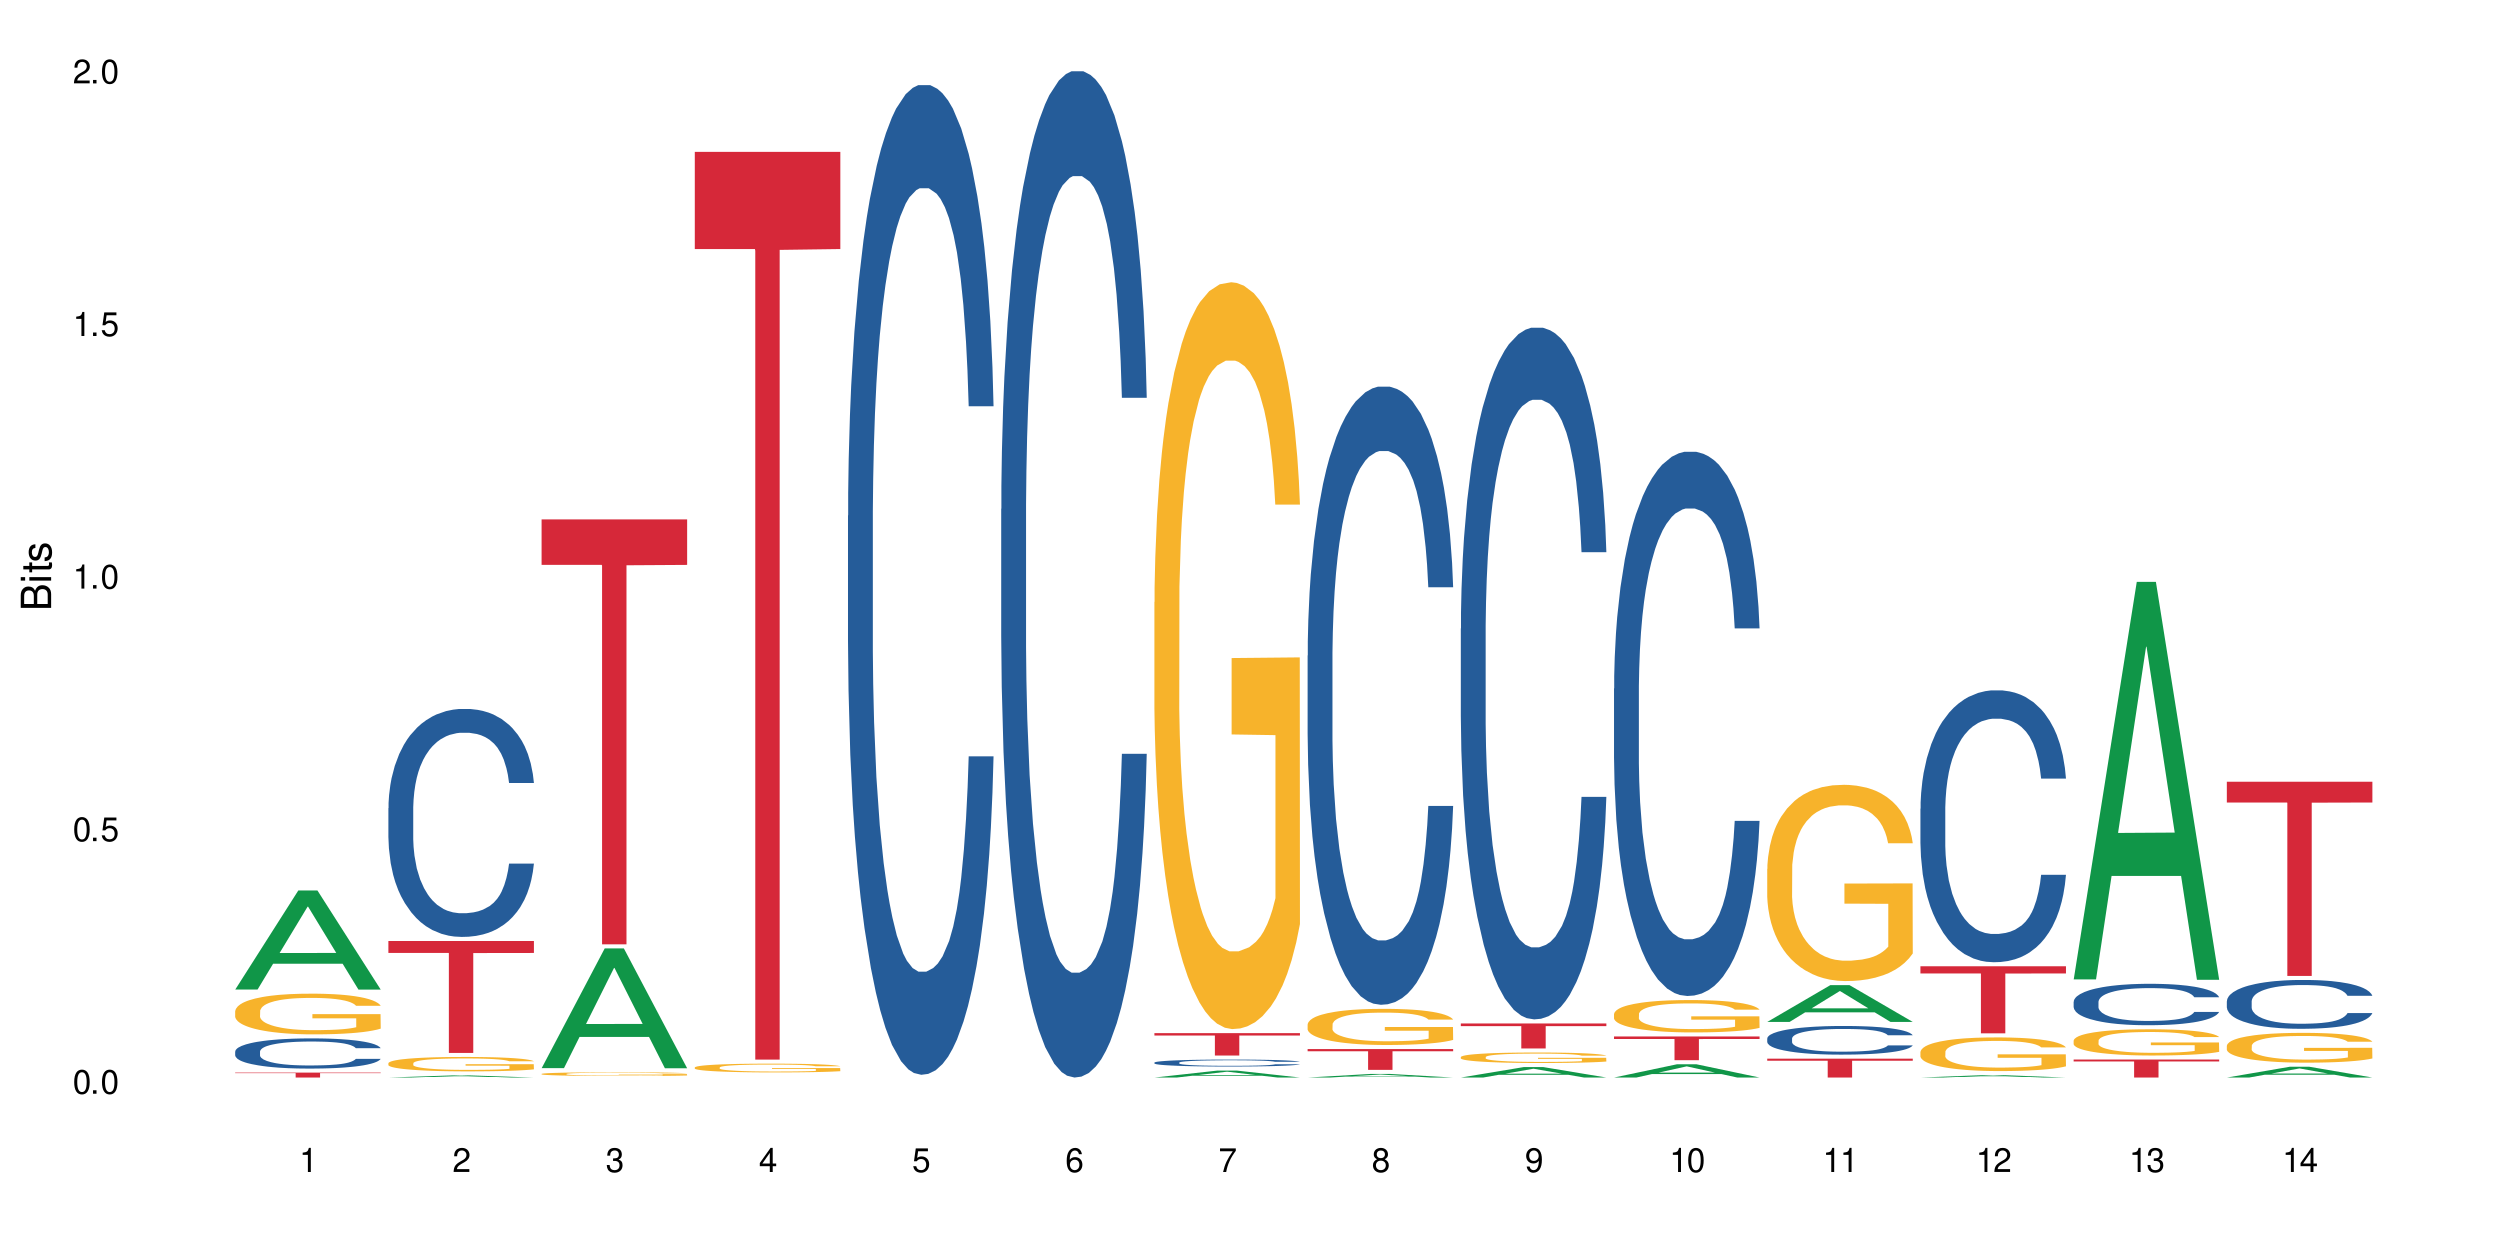 <?xml version="1.0" encoding="UTF-8"?>
<svg xmlns="http://www.w3.org/2000/svg" xmlns:xlink="http://www.w3.org/1999/xlink" width="720" height="360" viewBox="0 0 720 360">
<defs>
<g>
<g id="glyph-0-0">
</g>
<g id="glyph-0-1">
<path d="M 2.641 -6.938 C 2 -6.938 1.422 -6.656 1.078 -6.172 C 0.641 -5.562 0.406 -4.641 0.406 -3.359 C 0.406 -1.016 1.188 0.219 2.641 0.219 C 4.078 0.219 4.859 -1.016 4.859 -3.297 C 4.859 -4.641 4.656 -5.547 4.203 -6.172 C 3.844 -6.656 3.281 -6.938 2.641 -6.938 Z M 2.641 -6.188 C 3.547 -6.188 4 -5.25 4 -3.375 C 4 -1.406 3.562 -0.484 2.625 -0.484 C 1.734 -0.484 1.281 -1.438 1.281 -3.344 C 1.281 -5.25 1.734 -6.188 2.641 -6.188 Z M 2.641 -6.188 "/>
</g>
<g id="glyph-0-2">
<path d="M 1.828 -1 L 0.828 -1 L 0.828 0 L 1.828 0 Z M 1.828 -1 "/>
</g>
<g id="glyph-0-3">
<path d="M 4.562 -6.797 L 1.062 -6.797 L 0.547 -3.094 L 1.328 -3.094 C 1.719 -3.562 2.047 -3.734 2.578 -3.734 C 3.484 -3.734 4.062 -3.109 4.062 -2.094 C 4.062 -1.125 3.484 -0.531 2.578 -0.531 C 1.828 -0.531 1.375 -0.906 1.188 -1.672 L 0.328 -1.672 C 0.453 -1.109 0.547 -0.844 0.75 -0.594 C 1.125 -0.078 1.828 0.219 2.594 0.219 C 3.969 0.219 4.922 -0.781 4.922 -2.219 C 4.922 -3.562 4.031 -4.484 2.719 -4.484 C 2.25 -4.484 1.859 -4.359 1.469 -4.062 L 1.734 -5.969 L 4.562 -5.969 Z M 4.562 -6.797 "/>
</g>
<g id="glyph-0-4">
<path d="M 2.484 -4.938 L 2.484 0 L 3.328 0 L 3.328 -6.938 L 2.766 -6.938 C 2.469 -5.875 2.281 -5.734 0.984 -5.562 L 0.984 -4.938 Z M 2.484 -4.938 "/>
</g>
<g id="glyph-0-5">
<path d="M 4.859 -0.828 L 1.281 -0.828 C 1.359 -1.406 1.672 -1.781 2.5 -2.281 L 3.469 -2.828 C 4.406 -3.344 4.906 -4.062 4.906 -4.906 C 4.906 -5.484 4.672 -6.031 4.266 -6.406 C 3.859 -6.766 3.375 -6.938 2.719 -6.938 C 1.859 -6.938 1.219 -6.625 0.844 -6.031 C 0.609 -5.672 0.5 -5.234 0.484 -4.531 L 1.328 -4.531 C 1.359 -5.016 1.406 -5.281 1.531 -5.516 C 1.75 -5.938 2.188 -6.203 2.703 -6.203 C 3.469 -6.203 4.031 -5.641 4.031 -4.891 C 4.031 -4.344 3.719 -3.859 3.125 -3.516 L 2.234 -3 C 0.812 -2.172 0.406 -1.531 0.328 -0.016 L 4.859 -0.016 Z M 4.859 -0.828 "/>
</g>
<g id="glyph-0-6">
<path d="M 2.125 -3.188 L 2.578 -3.188 C 3.5 -3.188 3.984 -2.766 3.984 -1.922 C 3.984 -1.062 3.469 -0.531 2.594 -0.531 C 1.656 -0.531 1.203 -1 1.156 -2.016 L 0.312 -2.016 C 0.344 -1.453 0.438 -1.094 0.609 -0.781 C 0.953 -0.109 1.625 0.219 2.547 0.219 C 3.953 0.219 4.859 -0.625 4.859 -1.938 C 4.859 -2.828 4.516 -3.297 3.703 -3.594 C 4.344 -3.844 4.656 -4.328 4.656 -5.031 C 4.656 -6.219 3.875 -6.938 2.578 -6.938 C 1.203 -6.938 0.484 -6.172 0.453 -4.703 L 1.297 -4.703 C 1.312 -5.125 1.344 -5.359 1.453 -5.578 C 1.641 -5.969 2.062 -6.203 2.594 -6.203 C 3.344 -6.203 3.797 -5.75 3.797 -5 C 3.797 -4.516 3.609 -4.219 3.25 -4.047 C 3.016 -3.953 2.703 -3.922 2.125 -3.906 Z M 2.125 -3.188 "/>
</g>
<g id="glyph-0-7">
<path d="M 3.141 -1.672 L 3.141 0 L 3.984 0 L 3.984 -1.672 L 4.984 -1.672 L 4.984 -2.438 L 3.984 -2.438 L 3.984 -6.938 L 3.359 -6.938 L 0.266 -2.578 L 0.266 -1.672 Z M 3.141 -2.438 L 1 -2.438 L 3.141 -5.5 Z M 3.141 -2.438 "/>
</g>
<g id="glyph-0-8">
<path d="M 4.781 -5.125 C 4.609 -6.266 3.891 -6.938 2.844 -6.938 C 2.094 -6.938 1.422 -6.578 1.031 -5.953 C 0.594 -5.266 0.406 -4.422 0.406 -3.172 C 0.406 -2 0.578 -1.25 0.984 -0.641 C 1.359 -0.078 1.953 0.219 2.703 0.219 C 3.984 0.219 4.922 -0.75 4.922 -2.094 C 4.922 -3.375 4.062 -4.281 2.844 -4.281 C 2.172 -4.281 1.641 -4.031 1.281 -3.516 C 1.281 -5.234 1.828 -6.188 2.797 -6.188 C 3.391 -6.188 3.797 -5.797 3.938 -5.125 Z M 2.734 -3.531 C 3.547 -3.531 4.062 -2.953 4.062 -2.031 C 4.062 -1.156 3.484 -0.531 2.703 -0.531 C 1.922 -0.531 1.328 -1.188 1.328 -2.078 C 1.328 -2.938 1.906 -3.531 2.734 -3.531 Z M 2.734 -3.531 "/>
</g>
<g id="glyph-0-9">
<path d="M 4.984 -6.797 L 0.438 -6.797 L 0.438 -5.969 L 4.109 -5.969 C 2.5 -3.656 1.828 -2.234 1.328 0 L 2.219 0 C 2.594 -2.172 3.453 -4.047 4.984 -6.094 Z M 4.984 -6.797 "/>
</g>
<g id="glyph-0-10">
<path d="M 3.75 -3.656 C 4.469 -4.094 4.688 -4.438 4.688 -5.078 C 4.688 -6.172 3.844 -6.938 2.641 -6.938 C 1.438 -6.938 0.594 -6.172 0.594 -5.094 C 0.594 -4.438 0.812 -4.094 1.516 -3.656 C 0.734 -3.266 0.359 -2.703 0.359 -1.922 C 0.359 -0.656 1.281 0.219 2.641 0.219 C 3.984 0.219 4.922 -0.656 4.922 -1.922 C 4.922 -2.703 4.531 -3.266 3.75 -3.656 Z M 2.641 -6.188 C 3.359 -6.188 3.812 -5.75 3.812 -5.062 C 3.812 -4.406 3.344 -3.984 2.641 -3.984 C 1.922 -3.984 1.453 -4.406 1.453 -5.078 C 1.453 -5.75 1.922 -6.188 2.641 -6.188 Z M 2.641 -3.266 C 3.484 -3.266 4.062 -2.719 4.062 -1.906 C 4.062 -1.078 3.484 -0.531 2.625 -0.531 C 1.797 -0.531 1.219 -1.094 1.219 -1.906 C 1.219 -2.719 1.781 -3.266 2.641 -3.266 Z M 2.641 -3.266 "/>
</g>
<g id="glyph-0-11">
<path d="M 0.516 -1.578 C 0.672 -0.453 1.406 0.219 2.438 0.219 C 3.188 0.219 3.859 -0.141 4.266 -0.766 C 4.688 -1.453 4.891 -2.297 4.891 -3.547 C 4.891 -4.719 4.703 -5.453 4.312 -6.078 C 3.938 -6.641 3.344 -6.938 2.594 -6.938 C 1.297 -6.938 0.359 -5.969 0.359 -4.625 C 0.359 -3.344 1.234 -2.453 2.453 -2.453 C 3.094 -2.453 3.578 -2.672 4.016 -3.203 C 4 -1.484 3.469 -0.531 2.5 -0.531 C 1.906 -0.531 1.484 -0.906 1.359 -1.578 Z M 2.578 -6.203 C 3.375 -6.203 3.969 -5.531 3.969 -4.641 C 3.969 -3.797 3.391 -3.188 2.547 -3.188 C 1.734 -3.188 1.234 -3.766 1.234 -4.688 C 1.234 -5.562 1.797 -6.203 2.578 -6.203 Z M 2.578 -6.203 "/>
</g>
<g id="glyph-1-0">
</g>
<g id="glyph-1-1">
<path d="M 0 -0.953 L 0 -4.891 C 0 -5.719 -0.234 -6.344 -0.734 -6.797 C -1.188 -7.234 -1.812 -7.469 -2.5 -7.469 C -3.547 -7.469 -4.188 -7 -4.625 -5.875 C -4.984 -6.688 -5.625 -7.094 -6.531 -7.094 C -7.172 -7.094 -7.734 -6.859 -8.141 -6.391 C -8.562 -5.922 -8.75 -5.344 -8.75 -4.5 L -8.75 -0.953 Z M -4.984 -2.062 L -7.766 -2.062 L -7.766 -4.219 C -7.766 -4.844 -7.688 -5.203 -7.453 -5.5 C -7.219 -5.812 -6.859 -5.969 -6.375 -5.969 C -5.891 -5.969 -5.531 -5.812 -5.297 -5.5 C -5.062 -5.203 -4.984 -4.844 -4.984 -4.219 Z M -0.984 -2.062 L -4 -2.062 L -4 -4.781 C -4 -5.766 -3.438 -6.359 -2.484 -6.359 C -1.547 -6.359 -0.984 -5.766 -0.984 -4.781 Z M -0.984 -2.062 "/>
</g>
<g id="glyph-1-2">
<path d="M -6.281 -1.797 L -6.281 -0.797 L 0 -0.797 L 0 -1.797 Z M -8.75 -1.797 L -8.75 -0.797 L -7.484 -0.797 L -7.484 -1.797 Z M -8.75 -1.797 "/>
</g>
<g id="glyph-1-3">
<path d="M -6.281 -3.047 L -6.281 -2.016 L -8.016 -2.016 L -8.016 -1.016 L -6.281 -1.016 L -6.281 -0.172 L -5.469 -0.172 L -5.469 -1.016 L -0.719 -1.016 C -0.078 -1.016 0.281 -1.453 0.281 -2.234 C 0.281 -2.5 0.25 -2.719 0.188 -3.047 L -0.641 -3.047 C -0.609 -2.906 -0.594 -2.766 -0.594 -2.562 C -0.594 -2.141 -0.719 -2.016 -1.156 -2.016 L -5.469 -2.016 L -5.469 -3.047 Z M -6.281 -3.047 "/>
</g>
<g id="glyph-1-4">
<path d="M -4.531 -5.25 C -5.766 -5.25 -6.469 -4.422 -6.469 -2.969 C -6.469 -1.516 -5.719 -0.562 -4.547 -0.562 C -3.562 -0.562 -3.094 -1.062 -2.734 -2.562 L -2.516 -3.484 C -2.344 -4.188 -2.094 -4.469 -1.641 -4.469 C -1.047 -4.469 -0.641 -3.875 -0.641 -3 C -0.641 -2.453 -0.797 -2 -1.062 -1.75 C -1.25 -1.594 -1.422 -1.531 -1.875 -1.469 L -1.875 -0.406 C -0.422 -0.453 0.281 -1.266 0.281 -2.922 C 0.281 -4.5 -0.5 -5.516 -1.719 -5.516 C -2.656 -5.516 -3.172 -4.984 -3.469 -3.734 L -3.703 -2.766 C -3.891 -1.953 -4.156 -1.609 -4.594 -1.609 C -5.188 -1.609 -5.547 -2.125 -5.547 -2.938 C -5.547 -3.75 -5.203 -4.172 -4.531 -4.203 Z M -4.531 -5.25 "/>
</g>
</g>
</defs>
<rect x="-72" y="-36" width="864" height="432" fill="rgb(100%, 100%, 100%)" fill-opacity="1"/>
<path fill-rule="nonzero" fill="rgb(6.275%, 58.824%, 28.235%)" fill-opacity="1" d="M 67.73 284.984 L 67.777 284.957 L 85.914 256.457 L 91.422 256.457 L 109.648 285.012 L 103.242 285.012 L 98.676 277.555 L 78.656 277.555 L 74.18 284.984 L 67.73 284.984 L 80.582 274.473 L 96.84 274.445 L 88.734 261.121 L 88.645 261.094 L 88.555 261.176 L 80.539 274.445 L 80.582 274.473 Z M 67.73 284.984 "/>
<path fill-rule="nonzero" fill="rgb(14.51%, 36.078%, 60%)" fill-opacity="1" d="M 67.73 302.844 L 67.781 302.836 L 67.781 302.645 L 67.934 302.344 L 68.293 301.961 L 68.652 301.699 L 69.57 301.23 L 70.848 300.777 L 72.18 300.43 L 73.148 300.223 L 74.02 300.062 L 76.012 299.77 L 77.289 299.617 L 78.672 299.484 L 80.355 299.348 L 81.582 299.27 L 84.344 299.141 L 86.391 299.086 L 87.973 299.062 L 91.398 299.062 L 93.441 299.094 L 94.926 299.133 L 96.562 299.199 L 97.941 299.27 L 100.344 299.445 L 102.492 299.668 L 103.461 299.793 L 104.996 300.039 L 106.172 300.277 L 106.988 300.484 L 107.91 300.777 L 108.727 301.137 L 109.34 301.543 L 109.648 301.883 L 102.492 301.883 L 102.133 301.566 L 101.723 301.32 L 100.957 300.992 L 100.191 300.762 L 99.117 300.531 L 98.145 300.383 L 96.816 300.23 L 95.641 300.137 L 94.414 300.062 L 93.238 300.016 L 90.988 299.969 L 88.383 299.969 L 87.41 299.984 L 85.418 300.047 L 84.344 300.105 L 82.812 300.215 L 81.738 300.316 L 80.461 300.477 L 79.59 300.613 L 78.516 300.82 L 77.75 301 L 76.883 301.262 L 76.371 301.461 L 75.91 301.684 L 75.5 301.945 L 75.195 302.227 L 74.988 302.52 L 74.887 302.805 L 74.887 304.035 L 74.988 304.324 L 75.246 304.656 L 75.91 305.141 L 76.883 305.562 L 78.004 305.895 L 79.078 306.133 L 79.691 306.246 L 80.512 306.371 L 81.789 306.531 L 83.629 306.691 L 84.703 306.754 L 86.34 306.816 L 88.023 306.848 L 90.273 306.848 L 92.27 306.816 L 93.598 306.777 L 94.977 306.715 L 96.867 306.578 L 98.043 306.453 L 99.066 306.301 L 99.832 306.148 L 100.344 306.023 L 101.109 305.777 L 101.723 305.508 L 102.184 305.227 L 102.492 304.957 L 109.648 304.957 L 109.34 305.277 L 108.883 305.586 L 108.422 305.816 L 107.707 306.094 L 106.887 306.34 L 105.711 306.617 L 104.742 306.801 L 103.461 307 L 102.285 307.152 L 101.008 307.285 L 99.117 307.445 L 97.891 307.523 L 96.562 307.598 L 94.977 307.66 L 92.984 307.715 L 90.836 307.746 L 88.844 307.754 L 86.695 307.738 L 85.109 307.707 L 83.016 307.637 L 80.41 307.492 L 78.516 307.34 L 77.035 307.191 L 75.758 307.031 L 74.324 306.816 L 72.484 306.469 L 71.359 306.199 L 70.594 305.977 L 69.723 305.664 L 69.109 305.387 L 68.395 304.941 L 67.883 304.379 L 67.73 303.941 Z M 67.73 302.844 "/>
<path fill-rule="nonzero" fill="rgb(96.863%, 70.196%, 16.863%)" fill-opacity="1" d="M 67.73 291.195 L 67.781 291.184 L 67.781 290.973 L 67.988 290.488 L 68.496 289.824 L 69.164 289.281 L 69.879 288.852 L 70.34 288.625 L 71.105 288.305 L 71.77 288.07 L 73.457 287.586 L 75.602 287.137 L 76.777 286.945 L 78.109 286.762 L 80 286.559 L 80.867 286.484 L 83.527 286.312 L 86.543 286.207 L 89.863 286.176 L 91.398 286.184 L 93.496 286.227 L 96.355 286.344 L 97.992 286.453 L 99.27 286.559 L 100.602 286.699 L 102.234 286.914 L 103.77 287.172 L 104.996 287.426 L 106.223 287.75 L 107.246 288.09 L 108.113 288.465 L 108.883 288.914 L 109.34 289.289 L 109.648 289.664 L 102.543 289.664 L 102.133 289.289 L 101.672 289 L 100.906 288.648 L 100.141 288.391 L 99.375 288.188 L 97.941 287.91 L 96.715 287.738 L 95.18 287.586 L 93.699 287.492 L 92.012 287.426 L 90.988 287.406 L 88.281 287.406 L 85.828 287.48 L 84.395 287.566 L 83.375 287.652 L 81.941 287.812 L 81.074 287.941 L 80.562 288.027 L 79.027 288.359 L 78.004 288.66 L 77.445 288.863 L 76.727 289.184 L 76.215 289.473 L 75.652 289.902 L 75.348 290.223 L 74.938 290.949 L 74.887 292.879 L 75.039 293.285 L 75.348 293.723 L 75.758 294.109 L 76.371 294.516 L 76.984 294.824 L 78.059 295.242 L 78.977 295.523 L 79.691 295.703 L 81.074 295.992 L 81.637 296.09 L 82.965 296.281 L 84.344 296.434 L 86.031 296.559 L 87.309 296.625 L 89.355 296.68 L 91.961 296.68 L 95.027 296.613 L 96.969 296.527 L 98.301 296.441 L 99.168 296.367 L 100.242 296.25 L 101.008 296.145 L 101.723 296.023 L 102.594 295.844 L 102.594 293.285 L 89.969 293.273 L 89.969 292.074 L 109.598 292.062 L 109.648 296.25 L 108.574 296.539 L 107.246 296.816 L 105.969 297.031 L 104.637 297.215 L 102.746 297.418 L 101.215 297.547 L 98.863 297.695 L 96.715 297.793 L 94.465 297.855 L 92.473 297.887 L 90.121 297.898 L 88.023 297.879 L 85.777 297.812 L 83.988 297.727 L 82.352 297.621 L 80.715 297.48 L 78.672 297.258 L 77.34 297.074 L 75.961 296.848 L 74.582 296.582 L 73.355 296.293 L 72.535 296.066 L 71.719 295.812 L 70.848 295.488 L 70.031 295.125 L 69.418 294.793 L 68.855 294.418 L 68.445 294.066 L 68.039 293.582 L 67.832 293.199 L 67.73 292.867 Z M 67.73 291.195 "/>
<path fill-rule="nonzero" fill="rgb(83.922%, 15.686%, 22.353%)" fill-opacity="1" d="M 67.73 308.918 L 109.648 308.918 L 109.648 309.07 L 92.18 309.07 L 92.18 310.332 L 85.148 310.332 L 85.148 309.074 L 85.047 309.07 L 67.73 309.07 Z M 67.73 308.918 "/>
<path fill-rule="nonzero" fill="rgb(6.275%, 58.824%, 28.235%)" fill-opacity="1" d="M 111.855 310.332 L 111.898 310.332 L 130.035 309.723 L 135.543 309.723 L 153.77 310.332 L 147.367 310.332 L 142.801 310.172 L 122.781 310.172 L 118.301 310.332 L 111.855 310.332 L 124.707 310.109 L 140.961 310.105 L 132.855 309.824 L 132.766 309.82 L 132.68 309.824 L 124.66 310.105 L 124.707 310.109 Z M 111.855 310.332 "/>
<path fill-rule="nonzero" fill="rgb(14.51%, 36.078%, 60%)" fill-opacity="1" d="M 111.855 232.758 L 111.906 232.699 L 111.906 231.258 L 112.059 228.977 L 112.418 226.098 L 112.773 224.117 L 113.695 220.578 L 114.973 217.156 L 116.301 214.52 L 117.273 212.957 L 118.141 211.758 L 120.137 209.539 L 121.414 208.398 L 122.793 207.379 L 124.48 206.359 L 125.707 205.758 L 128.469 204.797 L 130.512 204.379 L 132.098 204.199 L 135.523 204.199 L 137.566 204.438 L 139.047 204.738 L 140.684 205.219 L 142.066 205.758 L 144.469 207.078 L 146.613 208.758 L 147.586 209.719 L 149.117 211.578 L 150.293 213.379 L 151.113 214.938 L 152.031 217.156 L 152.852 219.859 L 153.465 222.918 L 153.77 225.496 L 146.613 225.496 L 146.258 223.098 L 145.848 221.238 L 145.082 218.777 L 144.312 217.039 L 143.242 215.297 L 142.27 214.156 L 140.941 213.02 L 139.766 212.297 L 138.539 211.758 L 137.363 211.398 L 135.113 211.039 L 132.504 211.039 L 131.535 211.156 L 129.539 211.637 L 128.469 212.059 L 126.934 212.898 L 125.859 213.68 L 124.582 214.879 L 123.715 215.898 L 122.641 217.457 L 121.875 218.836 L 121.004 220.816 L 120.492 222.316 L 120.031 223.996 L 119.625 225.977 L 119.316 228.078 L 119.113 230.297 L 119.012 232.457 L 119.012 241.758 L 119.113 243.918 L 119.367 246.438 L 120.031 250.098 L 121.004 253.277 L 122.129 255.797 L 123.203 257.598 L 123.816 258.438 L 124.633 259.398 L 125.91 260.598 L 127.75 261.797 L 128.824 262.277 L 130.461 262.758 L 132.148 262.996 L 134.398 262.996 L 136.391 262.758 L 137.719 262.457 L 139.102 261.977 L 140.992 260.957 L 142.168 259.996 L 143.188 258.855 L 143.957 257.719 L 144.469 256.758 L 145.234 254.898 L 145.848 252.855 L 146.309 250.758 L 146.613 248.719 L 153.77 248.719 L 153.465 251.117 L 153.004 253.457 L 152.543 255.195 L 151.828 257.297 L 151.012 259.156 L 149.836 261.258 L 148.863 262.637 L 147.586 264.137 L 146.41 265.277 L 145.133 266.297 L 143.242 267.496 L 142.012 268.098 L 140.684 268.637 L 139.102 269.117 L 137.105 269.535 L 134.961 269.777 L 132.965 269.836 L 130.82 269.719 L 129.234 269.477 L 127.137 268.938 L 124.531 267.855 L 122.641 266.719 L 121.156 265.578 L 119.879 264.379 L 118.449 262.758 L 116.609 260.117 L 115.484 258.078 L 114.715 256.398 L 113.848 254.059 L 113.234 251.957 L 112.52 248.598 L 112.008 244.336 L 111.855 241.039 Z M 111.855 232.758 "/>
<path fill-rule="nonzero" fill="rgb(96.863%, 70.196%, 16.863%)" fill-opacity="1" d="M 111.855 306.184 L 111.906 306.18 L 111.906 306.102 L 112.109 305.934 L 112.621 305.695 L 113.285 305.504 L 114 305.352 L 114.461 305.273 L 115.227 305.156 L 115.891 305.074 L 117.578 304.902 L 119.727 304.742 L 120.902 304.676 L 122.23 304.609 L 124.121 304.539 L 124.992 304.512 L 127.648 304.453 L 130.664 304.414 L 133.988 304.402 L 135.523 304.406 L 137.617 304.422 L 140.48 304.465 L 142.117 304.5 L 143.395 304.539 L 144.723 304.59 L 146.359 304.664 L 147.891 304.754 L 149.117 304.848 L 150.348 304.961 L 151.367 305.082 L 152.238 305.215 L 153.004 305.375 L 153.465 305.508 L 153.77 305.641 L 146.664 305.641 L 146.258 305.508 L 145.797 305.406 L 145.031 305.277 L 144.262 305.188 L 143.496 305.117 L 142.066 305.016 L 140.84 304.957 L 139.305 304.902 L 137.82 304.867 L 136.137 304.848 L 135.113 304.84 L 132.402 304.84 L 129.949 304.867 L 128.52 304.895 L 127.496 304.926 L 126.066 304.984 L 125.195 305.027 L 124.684 305.059 L 123.152 305.176 L 122.129 305.281 L 121.566 305.355 L 120.852 305.469 L 120.34 305.57 L 119.777 305.723 L 119.469 305.836 L 119.062 306.094 L 119.012 306.777 L 119.164 306.922 L 119.469 307.078 L 119.879 307.215 L 120.492 307.359 L 121.105 307.469 L 122.18 307.617 L 123.102 307.715 L 123.816 307.781 L 125.195 307.883 L 125.758 307.918 L 127.086 307.984 L 128.469 308.039 L 130.152 308.086 L 131.434 308.105 L 133.477 308.125 L 136.082 308.125 L 139.152 308.102 L 141.094 308.074 L 142.422 308.043 L 143.293 308.016 L 144.363 307.973 L 145.133 307.938 L 145.848 307.895 L 146.715 307.828 L 146.715 306.922 L 134.09 306.918 L 134.09 306.492 L 153.719 306.488 L 153.77 307.973 L 152.699 308.078 L 151.367 308.176 L 150.09 308.25 L 148.762 308.316 L 146.871 308.387 L 145.336 308.434 L 142.984 308.488 L 140.84 308.52 L 138.59 308.543 L 136.594 308.555 L 134.242 308.559 L 132.148 308.551 L 129.898 308.527 L 128.109 308.5 L 126.473 308.461 L 124.84 308.41 L 122.793 308.332 L 121.465 308.266 L 120.082 308.188 L 118.703 308.094 L 117.477 307.988 L 116.66 307.91 L 115.84 307.82 L 114.973 307.703 L 114.152 307.574 L 113.539 307.457 L 112.98 307.324 L 112.57 307.199 L 112.16 307.027 L 111.957 306.891 L 111.855 306.773 Z M 111.855 306.184 "/>
<path fill-rule="nonzero" fill="rgb(83.922%, 15.686%, 22.353%)" fill-opacity="1" d="M 111.855 271 L 153.77 271 L 153.77 274.453 L 136.301 274.48 L 136.301 303.238 L 129.273 303.238 L 129.273 274.512 L 129.172 274.453 L 111.855 274.453 Z M 111.855 271 "/>
<path fill-rule="nonzero" fill="rgb(6.275%, 58.824%, 28.235%)" fill-opacity="1" d="M 155.977 307.625 L 156.023 307.59 L 174.16 273.137 L 179.668 273.137 L 197.895 307.656 L 191.488 307.656 L 186.922 298.645 L 166.902 298.645 L 162.426 307.625 L 155.977 307.625 L 168.828 294.918 L 185.086 294.887 L 176.98 278.777 L 176.891 278.746 L 176.801 278.844 L 168.785 294.887 L 168.828 294.918 Z M 155.977 307.625 "/>
<path fill-rule="nonzero" fill="rgb(96.863%, 70.196%, 16.863%)" fill-opacity="1" d="M 155.977 309.277 L 156.027 309.277 L 156.027 309.258 L 156.234 309.211 L 156.742 309.152 L 157.41 309.102 L 158.125 309.062 L 158.582 309.043 L 159.352 309.016 L 160.016 308.992 L 161.703 308.949 L 163.848 308.906 L 165.023 308.891 L 166.355 308.875 L 168.246 308.855 L 169.113 308.848 L 171.773 308.832 L 174.789 308.824 L 178.109 308.82 L 179.645 308.82 L 181.742 308.824 L 184.602 308.836 L 186.238 308.844 L 187.516 308.855 L 188.848 308.867 L 190.48 308.887 L 192.016 308.91 L 193.242 308.934 L 194.469 308.965 L 195.492 308.996 L 196.359 309.027 L 197.129 309.07 L 197.586 309.102 L 197.895 309.137 L 190.789 309.137 L 190.379 309.102 L 189.918 309.078 L 189.152 309.047 L 188.387 309.023 L 187.617 309.004 L 186.188 308.977 L 184.961 308.961 L 183.426 308.949 L 181.945 308.941 L 180.258 308.934 L 176.527 308.934 L 174.074 308.938 L 172.641 308.945 L 171.617 308.953 L 170.188 308.969 L 169.32 308.98 L 168.809 308.988 L 167.273 309.02 L 166.25 309.047 L 165.688 309.066 L 164.973 309.094 L 164.461 309.121 L 163.898 309.16 L 163.594 309.188 L 163.184 309.254 L 163.133 309.43 L 163.285 309.465 L 163.594 309.508 L 164.004 309.543 L 164.617 309.578 L 165.23 309.605 L 166.305 309.645 L 167.223 309.672 L 167.938 309.688 L 169.32 309.715 L 169.883 309.723 L 171.211 309.738 L 172.59 309.754 L 174.277 309.766 L 175.555 309.77 L 177.602 309.777 L 180.207 309.777 L 183.273 309.77 L 185.215 309.762 L 186.547 309.754 L 187.414 309.746 L 188.488 309.738 L 189.254 309.727 L 189.969 309.715 L 190.84 309.699 L 190.84 309.465 L 178.215 309.465 L 178.215 309.355 L 197.844 309.355 L 197.895 309.738 L 196.82 309.762 L 195.492 309.789 L 194.215 309.809 L 192.883 309.824 L 190.992 309.844 L 189.461 309.855 L 187.109 309.867 L 184.961 309.875 L 182.711 309.883 L 180.719 309.887 L 178.367 309.887 L 176.27 309.883 L 174.023 309.879 L 172.234 309.871 L 168.961 309.848 L 166.918 309.828 L 165.586 309.812 L 162.828 309.766 L 161.602 309.742 L 160.781 309.719 L 159.965 309.695 L 159.094 309.668 L 158.277 309.633 L 157.664 309.605 L 157.102 309.57 L 156.691 309.539 L 156.285 309.492 L 156.078 309.457 L 155.977 309.43 Z M 155.977 309.277 "/>
<path fill-rule="nonzero" fill="rgb(83.922%, 15.686%, 22.353%)" fill-opacity="1" d="M 155.977 149.586 L 197.895 149.586 L 197.895 162.688 L 180.426 162.801 L 180.426 271.973 L 173.395 271.973 L 173.395 162.918 L 173.293 162.688 L 155.977 162.688 Z M 155.977 149.586 "/>
<path fill-rule="nonzero" fill="rgb(96.863%, 70.196%, 16.863%)" fill-opacity="1" d="M 200.102 307.414 L 200.152 307.41 L 200.152 307.367 L 200.355 307.262 L 200.867 307.117 L 201.531 307 L 202.246 306.91 L 202.707 306.859 L 203.473 306.793 L 204.137 306.742 L 205.824 306.637 L 207.973 306.539 L 209.148 306.5 L 210.477 306.461 L 212.367 306.414 L 213.238 306.398 L 215.895 306.363 L 218.91 306.34 L 222.234 306.332 L 223.77 306.336 L 225.863 306.344 L 228.727 306.371 L 230.363 306.395 L 231.641 306.414 L 232.969 306.445 L 234.605 306.492 L 236.137 306.547 L 237.363 306.602 L 238.594 306.672 L 239.613 306.746 L 240.484 306.828 L 241.25 306.922 L 241.711 307.004 L 242.016 307.086 L 234.91 307.086 L 234.504 307.004 L 234.043 306.941 L 233.277 306.867 L 232.508 306.809 L 231.742 306.766 L 230.312 306.707 L 229.082 306.668 L 227.551 306.637 L 226.066 306.617 L 224.383 306.602 L 223.359 306.598 L 220.648 306.598 L 218.195 306.613 L 216.766 306.633 L 215.742 306.652 L 214.312 306.688 L 213.441 306.715 L 212.93 306.73 L 211.398 306.805 L 210.375 306.867 L 209.812 306.91 L 209.098 306.98 L 208.586 307.043 L 208.023 307.137 L 207.715 307.203 L 207.309 307.359 L 207.258 307.777 L 207.41 307.863 L 207.715 307.957 L 208.125 308.043 L 208.738 308.129 L 209.352 308.195 L 210.426 308.285 L 211.348 308.344 L 212.062 308.383 L 213.441 308.445 L 214.004 308.469 L 215.332 308.508 L 216.715 308.543 L 218.398 308.57 L 219.68 308.582 L 221.723 308.594 L 224.328 308.594 L 227.398 308.582 L 229.34 308.562 L 230.668 308.543 L 231.539 308.527 L 232.609 308.504 L 233.379 308.48 L 234.094 308.453 L 234.961 308.414 L 234.961 307.863 L 222.336 307.859 L 222.336 307.602 L 241.965 307.602 L 242.016 308.504 L 240.941 308.562 L 239.613 308.625 L 238.336 308.672 L 237.008 308.711 L 235.117 308.754 L 233.582 308.781 L 231.23 308.812 L 229.082 308.836 L 226.836 308.848 L 224.84 308.855 L 222.488 308.855 L 220.395 308.852 L 218.145 308.84 L 216.355 308.82 L 214.719 308.797 L 213.082 308.766 L 211.039 308.719 L 209.711 308.68 L 208.328 308.633 L 206.949 308.574 L 205.723 308.512 L 204.906 308.465 L 204.086 308.406 L 203.219 308.34 L 202.398 308.262 L 201.785 308.188 L 201.223 308.109 L 200.816 308.031 L 200.406 307.93 L 200.203 307.844 L 200.102 307.773 Z M 200.102 307.414 "/>
<path fill-rule="nonzero" fill="rgb(83.922%, 15.686%, 22.353%)" fill-opacity="1" d="M 200.102 43.738 L 242.016 43.738 L 242.016 71.723 L 224.547 71.969 L 224.547 305.168 L 217.52 305.168 L 217.52 72.215 L 217.418 71.723 L 200.102 71.723 Z M 200.102 43.738 "/>
<path fill-rule="nonzero" fill="rgb(14.51%, 36.078%, 60%)" fill-opacity="1" d="M 244.223 148.527 L 244.273 148.27 L 244.273 142.016 L 244.426 132.113 L 244.785 119.609 L 245.145 111.012 L 246.062 95.641 L 247.34 80.789 L 248.672 69.324 L 249.641 62.551 L 250.512 57.34 L 252.504 47.699 L 253.781 42.75 L 255.164 38.32 L 256.848 33.891 L 258.074 31.285 L 260.836 27.117 L 262.883 25.293 L 264.465 24.512 L 267.891 24.512 L 269.934 25.555 L 271.418 26.855 L 273.055 28.941 L 274.434 31.285 L 276.836 37.02 L 278.984 44.312 L 279.953 48.48 L 281.488 56.559 L 282.664 64.375 L 283.48 71.148 L 284.402 80.789 L 285.219 92.512 L 285.832 105.801 L 286.141 117.004 L 278.984 117.004 L 278.625 106.582 L 278.215 98.504 L 277.449 87.824 L 276.684 80.266 L 275.609 72.711 L 274.637 67.762 L 273.309 62.812 L 272.133 59.684 L 270.906 57.34 L 269.73 55.777 L 267.48 54.215 L 264.875 54.215 L 263.902 54.734 L 261.91 56.82 L 260.836 58.641 L 259.305 62.289 L 258.23 65.676 L 256.953 70.887 L 256.082 75.316 L 255.008 82.09 L 254.242 88.082 L 253.371 96.68 L 252.863 103.195 L 252.402 110.488 L 251.992 119.086 L 251.688 128.207 L 251.48 137.848 L 251.379 147.227 L 251.379 187.609 L 251.48 196.988 L 251.738 207.93 L 252.402 223.824 L 253.371 237.633 L 254.496 248.574 L 255.57 256.391 L 256.184 260.039 L 257.004 264.207 L 258.281 269.418 L 260.121 274.629 L 261.195 276.715 L 262.828 278.797 L 264.516 279.84 L 266.766 279.84 L 268.758 278.797 L 270.09 277.496 L 271.469 275.41 L 273.359 270.98 L 274.535 266.812 L 275.559 261.863 L 276.324 256.914 L 276.836 252.746 L 277.602 244.668 L 278.215 235.809 L 278.676 226.691 L 278.984 217.832 L 286.141 217.832 L 285.832 228.254 L 285.371 238.414 L 284.914 245.969 L 284.195 255.09 L 283.379 263.164 L 282.203 272.285 L 281.23 278.277 L 279.953 284.789 L 278.777 289.742 L 277.5 294.172 L 275.609 299.379 L 274.383 301.984 L 273.055 304.332 L 271.469 306.414 L 269.477 308.238 L 267.328 309.281 L 265.336 309.543 L 263.188 309.02 L 261.602 307.98 L 259.508 305.633 L 256.898 300.945 L 255.008 295.992 L 253.527 291.043 L 252.25 285.832 L 250.816 278.797 L 248.977 267.336 L 247.852 258.477 L 247.086 251.18 L 246.215 241.02 L 245.602 231.902 L 244.887 217.312 L 244.375 198.812 L 244.223 184.484 Z M 244.223 148.527 "/>
<path fill-rule="nonzero" fill="rgb(14.51%, 36.078%, 60%)" fill-opacity="1" d="M 288.348 146.621 L 288.398 146.355 L 288.398 140 L 288.551 129.934 L 288.906 117.215 L 289.266 108.477 L 290.188 92.844 L 291.465 77.746 L 292.793 66.09 L 293.766 59.203 L 294.633 53.902 L 296.629 44.102 L 297.906 39.07 L 299.285 34.566 L 300.973 30.062 L 302.199 27.414 L 304.961 23.176 L 307.004 21.32 L 308.59 20.527 L 312.012 20.527 L 314.059 21.586 L 315.539 22.91 L 317.176 25.031 L 318.559 27.414 L 320.961 33.242 L 323.105 40.66 L 324.078 44.898 L 325.609 53.109 L 326.785 61.055 L 327.605 67.945 L 328.523 77.746 L 329.344 89.668 L 329.957 103.176 L 330.262 114.566 L 323.105 114.566 L 322.75 103.973 L 322.34 95.758 L 321.574 84.898 L 320.805 77.215 L 319.73 69.535 L 318.762 64.5 L 317.434 59.469 L 316.258 56.289 L 315.031 53.902 L 313.855 52.316 L 311.605 50.727 L 308.996 50.727 L 308.027 51.254 L 306.031 53.375 L 304.961 55.23 L 303.426 58.938 L 302.352 62.383 L 301.074 67.68 L 300.207 72.184 L 299.133 79.07 L 298.363 85.164 L 297.496 93.906 L 296.984 100.527 L 296.523 107.945 L 296.117 116.688 L 295.809 125.957 L 295.605 135.762 L 295.504 145.297 L 295.504 186.355 L 295.605 195.895 L 295.859 207.02 L 296.523 223.18 L 297.496 237.219 L 298.621 248.344 L 299.695 256.293 L 300.309 260 L 301.125 264.238 L 302.402 269.535 L 304.242 274.836 L 305.316 276.953 L 306.953 279.074 L 308.641 280.133 L 310.891 280.133 L 312.883 279.074 L 314.211 277.75 L 315.594 275.629 L 317.484 271.125 L 318.66 266.887 L 319.68 261.855 L 320.449 256.82 L 320.961 252.582 L 321.727 244.371 L 322.34 235.363 L 322.801 226.094 L 323.105 217.086 L 330.262 217.086 L 329.957 227.684 L 329.496 238.012 L 329.035 245.695 L 328.32 254.969 L 327.504 263.18 L 326.328 272.449 L 325.355 278.543 L 324.078 285.168 L 322.902 290.199 L 321.625 294.703 L 319.73 300 L 318.504 302.648 L 317.176 305.035 L 315.594 307.152 L 313.598 309.008 L 311.453 310.066 L 309.457 310.332 L 307.312 309.801 L 305.727 308.742 L 303.629 306.359 L 301.023 301.59 L 299.133 296.559 L 297.648 291.523 L 296.371 286.227 L 294.941 279.074 L 293.102 267.418 L 291.977 258.41 L 291.207 250.992 L 290.34 240.664 L 289.727 231.391 L 289.012 216.555 L 288.5 197.746 L 288.348 183.18 Z M 288.348 146.621 "/>
<path fill-rule="nonzero" fill="rgb(6.275%, 58.824%, 28.235%)" fill-opacity="1" d="M 332.469 310.332 L 332.512 310.328 L 350.652 308.324 L 356.16 308.324 L 374.387 310.332 L 367.98 310.332 L 363.414 309.809 L 343.395 309.809 L 338.918 310.332 L 332.469 310.332 L 345.32 309.594 L 361.578 309.59 L 353.473 308.652 L 353.383 308.652 L 353.293 308.656 L 345.277 309.59 L 345.32 309.594 Z M 332.469 310.332 "/>
<path fill-rule="nonzero" fill="rgb(14.51%, 36.078%, 60%)" fill-opacity="1" d="M 332.469 306.027 L 332.52 306.027 L 332.52 305.98 L 332.672 305.914 L 333.031 305.824 L 333.391 305.762 L 334.309 305.656 L 335.586 305.551 L 336.918 305.469 L 337.887 305.422 L 338.758 305.387 L 340.75 305.316 L 342.027 305.281 L 343.406 305.25 L 345.094 305.219 L 346.32 305.203 L 349.082 305.172 L 351.129 305.16 L 352.711 305.156 L 356.137 305.156 L 358.18 305.16 L 359.664 305.172 L 361.301 305.188 L 362.68 305.203 L 365.082 305.242 L 367.23 305.293 L 368.199 305.324 L 369.734 305.379 L 370.91 305.434 L 371.727 305.484 L 372.648 305.551 L 373.465 305.633 L 374.078 305.727 L 374.387 305.805 L 367.23 305.805 L 366.871 305.73 L 366.461 305.676 L 365.695 305.602 L 364.93 305.547 L 363.855 305.492 L 362.883 305.461 L 361.555 305.426 L 360.379 305.402 L 359.152 305.387 L 357.977 305.375 L 355.727 305.363 L 353.121 305.363 L 352.148 305.367 L 350.156 305.383 L 349.082 305.395 L 347.547 305.422 L 346.477 305.445 L 345.199 305.48 L 344.328 305.512 L 343.254 305.559 L 342.488 305.602 L 341.617 305.664 L 341.109 305.707 L 340.648 305.762 L 340.238 305.82 L 339.934 305.883 L 339.727 305.953 L 339.625 306.02 L 339.625 306.305 L 339.727 306.367 L 339.984 306.445 L 340.648 306.559 L 341.617 306.656 L 342.742 306.73 L 343.816 306.789 L 344.43 306.812 L 345.25 306.844 L 346.527 306.879 L 348.367 306.914 L 349.441 306.93 L 351.074 306.945 L 352.762 306.953 L 355.012 306.953 L 357.004 306.945 L 358.336 306.938 L 359.715 306.922 L 361.605 306.891 L 362.781 306.859 L 363.805 306.824 L 364.57 306.789 L 365.082 306.762 L 365.848 306.703 L 366.461 306.641 L 366.922 306.578 L 367.23 306.516 L 374.387 306.516 L 374.078 306.59 L 373.617 306.66 L 373.16 306.715 L 372.441 306.777 L 371.625 306.836 L 370.449 306.898 L 369.477 306.941 L 368.199 306.988 L 367.023 307.023 L 365.746 307.055 L 363.855 307.09 L 362.629 307.109 L 361.301 307.125 L 359.715 307.141 L 357.723 307.152 L 355.574 307.16 L 353.582 307.16 L 351.434 307.156 L 349.848 307.152 L 347.754 307.133 L 345.145 307.102 L 343.254 307.066 L 341.773 307.031 L 340.496 306.996 L 339.062 306.945 L 337.223 306.863 L 336.098 306.801 L 335.332 306.75 L 334.461 306.68 L 333.848 306.613 L 333.133 306.512 L 332.621 306.383 L 332.469 306.281 Z M 332.469 306.027 "/>
<path fill-rule="nonzero" fill="rgb(96.863%, 70.196%, 16.863%)" fill-opacity="1" d="M 332.469 173.414 L 332.52 173.219 L 332.52 169.289 L 332.723 160.449 L 333.234 148.27 L 333.898 138.25 L 334.617 130.395 L 335.074 126.27 L 335.844 120.375 L 336.508 116.055 L 338.195 107.215 L 340.34 98.965 L 341.516 95.43 L 342.848 92.09 L 344.738 88.359 L 345.605 86.984 L 348.266 83.84 L 351.281 81.875 L 354.602 81.285 L 356.137 81.484 L 358.23 82.27 L 361.094 84.43 L 362.73 86.395 L 364.008 88.359 L 365.336 90.91 L 366.973 94.84 L 368.508 99.555 L 369.734 104.27 L 370.961 110.16 L 371.984 116.449 L 372.852 123.324 L 373.617 131.574 L 374.078 138.449 L 374.387 145.324 L 367.281 145.324 L 366.871 138.449 L 366.41 133.145 L 365.645 126.664 L 364.879 121.949 L 364.109 118.215 L 362.68 113.109 L 361.453 109.965 L 359.918 107.215 L 358.438 105.449 L 356.75 104.27 L 355.727 103.875 L 353.02 103.875 L 350.566 105.25 L 349.133 106.824 L 348.109 108.395 L 346.68 111.34 L 345.812 113.699 L 345.301 115.27 L 343.766 121.359 L 342.742 126.859 L 342.18 130.59 L 341.465 136.484 L 340.953 141.789 L 340.391 149.645 L 340.086 155.539 L 339.676 168.895 L 339.625 204.254 L 339.777 211.719 L 340.086 219.77 L 340.496 226.844 L 341.109 234.309 L 341.723 240.004 L 342.793 247.664 L 343.715 252.773 L 344.43 256.113 L 345.812 261.414 L 346.371 263.184 L 347.703 266.719 L 349.082 269.469 L 350.77 271.828 L 352.047 273.004 L 354.094 273.988 L 356.699 273.988 L 359.766 272.809 L 361.707 271.238 L 363.039 269.664 L 363.906 268.289 L 364.98 266.129 L 365.746 264.164 L 366.461 262.004 L 367.332 258.664 L 367.332 211.719 L 354.707 211.52 L 354.707 189.52 L 374.336 189.324 L 374.387 266.129 L 373.312 271.434 L 371.984 276.539 L 370.707 280.469 L 369.375 283.809 L 367.484 287.539 L 365.953 289.898 L 363.602 292.648 L 361.453 294.414 L 359.203 295.594 L 357.211 296.184 L 354.859 296.379 L 352.762 295.988 L 350.512 294.809 L 348.723 293.238 L 347.09 291.273 L 345.453 288.719 L 343.406 284.594 L 342.078 281.254 L 340.699 277.129 L 339.32 272.219 L 338.094 266.914 L 337.273 262.789 L 336.457 258.074 L 335.586 252.184 L 334.77 245.504 L 334.156 239.414 L 333.594 232.539 L 333.184 226.059 L 332.777 217.219 L 332.57 210.145 L 332.469 204.059 Z M 332.469 173.414 "/>
<path fill-rule="nonzero" fill="rgb(83.922%, 15.686%, 22.353%)" fill-opacity="1" d="M 332.469 297.543 L 374.387 297.543 L 374.387 298.234 L 356.918 298.242 L 356.918 303.992 L 349.887 303.992 L 349.887 298.246 L 349.785 298.234 L 332.469 298.234 Z M 332.469 297.543 "/>
<path fill-rule="nonzero" fill="rgb(6.275%, 58.824%, 28.235%)" fill-opacity="1" d="M 376.594 310.332 L 376.637 310.332 L 394.773 309.289 L 400.281 309.289 L 418.508 310.332 L 412.105 310.332 L 407.535 310.062 L 387.52 310.062 L 383.039 310.332 L 376.594 310.332 L 389.445 309.949 L 405.699 309.945 L 397.594 309.461 L 397.504 309.461 L 397.414 309.465 L 389.398 309.945 L 389.445 309.949 Z M 376.594 310.332 "/>
<path fill-rule="nonzero" fill="rgb(14.51%, 36.078%, 60%)" fill-opacity="1" d="M 376.594 188.82 L 376.645 188.656 L 376.645 184.75 L 376.797 178.566 L 377.152 170.758 L 377.512 165.387 L 378.434 155.785 L 379.711 146.512 L 381.039 139.352 L 382.012 135.121 L 382.879 131.867 L 384.871 125.844 L 386.152 122.754 L 387.531 119.988 L 389.219 117.223 L 390.445 115.594 L 393.207 112.992 L 395.25 111.852 L 396.836 111.363 L 400.258 111.363 L 402.305 112.016 L 403.785 112.828 L 405.422 114.129 L 406.801 115.594 L 409.207 119.176 L 411.352 123.73 L 412.324 126.332 L 413.855 131.379 L 415.031 136.262 L 415.852 140.492 L 416.77 146.512 L 417.59 153.832 L 418.203 162.133 L 418.508 169.129 L 411.352 169.129 L 410.996 162.621 L 410.586 157.578 L 409.82 150.906 L 409.051 146.188 L 407.977 141.469 L 407.008 138.375 L 405.68 135.285 L 404.504 133.332 L 403.277 131.867 L 402.102 130.891 L 399.852 129.914 L 397.242 129.914 L 396.273 130.238 L 394.277 131.539 L 393.207 132.68 L 391.672 134.957 L 390.598 137.074 L 389.32 140.328 L 388.453 143.094 L 387.379 147.324 L 386.609 151.066 L 385.742 156.438 L 385.23 160.504 L 384.77 165.062 L 384.363 170.434 L 384.055 176.129 L 383.852 182.148 L 383.75 188.004 L 383.75 213.227 L 383.852 219.086 L 384.105 225.922 L 384.77 235.848 L 385.742 244.469 L 386.867 251.305 L 387.941 256.188 L 388.555 258.465 L 389.371 261.066 L 390.648 264.324 L 392.488 267.578 L 393.562 268.879 L 395.199 270.18 L 396.887 270.832 L 399.137 270.832 L 401.129 270.18 L 402.457 269.367 L 403.836 268.066 L 405.73 265.301 L 406.906 262.695 L 407.926 259.605 L 408.695 256.512 L 409.207 253.91 L 409.973 248.863 L 410.586 243.332 L 411.047 237.637 L 411.352 232.105 L 418.508 232.105 L 418.203 238.613 L 417.742 244.957 L 417.281 249.676 L 416.566 255.371 L 415.75 260.418 L 414.574 266.113 L 413.602 269.855 L 412.324 273.922 L 411.148 277.016 L 409.871 279.781 L 407.977 283.035 L 406.75 284.664 L 405.422 286.129 L 403.836 287.43 L 401.844 288.566 L 399.695 289.219 L 397.703 289.383 L 395.559 289.055 L 393.973 288.406 L 391.875 286.941 L 389.27 284.012 L 387.379 280.922 L 385.895 277.828 L 384.617 274.574 L 383.188 270.18 L 381.348 263.02 L 380.223 257.488 L 379.453 252.934 L 378.586 246.586 L 377.973 240.891 L 377.258 231.777 L 376.746 220.227 L 376.594 211.273 Z M 376.594 188.82 "/>
<path fill-rule="nonzero" fill="rgb(96.863%, 70.196%, 16.863%)" fill-opacity="1" d="M 376.594 295.008 L 376.645 294.996 L 376.645 294.805 L 376.848 294.379 L 377.359 293.789 L 378.023 293.305 L 378.738 292.922 L 379.199 292.723 L 379.965 292.438 L 380.629 292.23 L 382.316 291.801 L 384.465 291.402 L 385.641 291.23 L 386.969 291.07 L 388.859 290.887 L 389.73 290.82 L 392.387 290.668 L 395.402 290.574 L 398.727 290.547 L 400.258 290.555 L 402.355 290.594 L 405.219 290.699 L 406.855 290.793 L 408.133 290.887 L 409.461 291.012 L 411.098 291.203 L 412.629 291.43 L 413.855 291.66 L 415.082 291.945 L 416.105 292.25 L 416.977 292.582 L 417.742 292.98 L 418.203 293.312 L 418.508 293.645 L 411.402 293.645 L 410.996 293.312 L 410.535 293.055 L 409.766 292.742 L 409 292.516 L 408.234 292.332 L 406.801 292.086 L 405.574 291.934 L 404.043 291.801 L 402.559 291.715 L 400.871 291.66 L 399.852 291.641 L 397.141 291.641 L 394.688 291.707 L 393.258 291.781 L 392.234 291.859 L 390.801 292 L 389.934 292.113 L 389.422 292.191 L 387.891 292.484 L 386.867 292.754 L 386.305 292.934 L 385.59 293.219 L 385.078 293.477 L 384.516 293.855 L 384.207 294.141 L 383.801 294.789 L 383.75 296.5 L 383.902 296.859 L 384.207 297.25 L 384.617 297.594 L 385.23 297.953 L 385.844 298.23 L 386.918 298.602 L 387.836 298.848 L 388.555 299.012 L 389.934 299.266 L 390.496 299.352 L 391.824 299.523 L 393.207 299.656 L 394.891 299.77 L 396.172 299.828 L 398.215 299.875 L 400.82 299.875 L 403.891 299.82 L 405.832 299.742 L 407.16 299.668 L 408.031 299.602 L 409.102 299.496 L 409.871 299.398 L 410.586 299.297 L 411.453 299.133 L 411.453 296.859 L 398.828 296.852 L 398.828 295.785 L 418.457 295.777 L 418.508 299.496 L 417.434 299.754 L 416.105 300 L 414.828 300.191 L 413.5 300.352 L 411.609 300.531 L 410.074 300.645 L 407.723 300.777 L 405.574 300.863 L 403.328 300.922 L 401.332 300.949 L 398.98 300.961 L 396.887 300.941 L 394.637 300.883 L 392.848 300.809 L 391.211 300.711 L 389.574 300.59 L 387.531 300.391 L 386.203 300.227 L 384.82 300.027 L 383.441 299.789 L 382.215 299.535 L 381.398 299.332 L 380.578 299.105 L 379.711 298.82 L 378.891 298.496 L 378.277 298.203 L 377.715 297.867 L 377.309 297.555 L 376.898 297.129 L 376.695 296.785 L 376.594 296.488 Z M 376.594 295.008 "/>
<path fill-rule="nonzero" fill="rgb(83.922%, 15.686%, 22.353%)" fill-opacity="1" d="M 376.594 302.125 L 418.508 302.125 L 418.508 302.766 L 401.039 302.773 L 401.039 308.129 L 394.012 308.129 L 394.012 302.777 L 393.91 302.766 L 376.594 302.766 Z M 376.594 302.125 "/>
<path fill-rule="nonzero" fill="rgb(6.275%, 58.824%, 28.235%)" fill-opacity="1" d="M 420.715 310.328 L 420.758 310.328 L 438.898 307.309 L 444.406 307.309 L 462.633 310.332 L 456.227 310.332 L 451.66 309.543 L 431.641 309.543 L 427.164 310.328 L 420.715 310.328 L 433.566 309.219 L 449.824 309.215 L 441.719 307.805 L 441.629 307.801 L 441.539 307.809 L 433.523 309.215 L 433.566 309.219 Z M 420.715 310.328 "/>
<path fill-rule="nonzero" fill="rgb(14.51%, 36.078%, 60%)" fill-opacity="1" d="M 420.715 181.059 L 420.766 180.879 L 420.766 176.508 L 420.918 169.59 L 421.277 160.848 L 421.637 154.84 L 422.555 144.098 L 423.832 133.719 L 425.164 125.707 L 426.133 120.973 L 427.004 117.332 L 428.996 110.594 L 430.273 107.137 L 431.652 104.039 L 433.34 100.945 L 434.566 99.125 L 437.328 96.211 L 439.371 94.938 L 440.957 94.391 L 444.383 94.391 L 446.426 95.117 L 447.91 96.027 L 449.547 97.484 L 450.926 99.125 L 453.328 103.129 L 455.477 108.227 L 456.445 111.141 L 457.98 116.785 L 459.156 122.246 L 459.973 126.98 L 460.895 133.719 L 461.711 141.914 L 462.324 151.199 L 462.633 159.027 L 455.477 159.027 L 455.117 151.746 L 454.707 146.102 L 453.941 138.637 L 453.176 133.355 L 452.102 128.074 L 451.129 124.613 L 449.801 121.156 L 448.625 118.969 L 447.398 117.332 L 446.223 116.238 L 443.973 115.148 L 441.367 115.148 L 440.395 115.512 L 438.402 116.969 L 437.328 118.242 L 435.793 120.793 L 434.723 123.16 L 433.441 126.801 L 432.574 129.895 L 431.5 134.629 L 430.734 138.816 L 429.863 144.824 L 429.355 149.379 L 428.895 154.477 L 428.484 160.484 L 428.18 166.859 L 427.973 173.594 L 427.871 180.148 L 427.871 208.371 L 427.973 214.926 L 428.23 222.574 L 428.895 233.68 L 429.863 243.332 L 430.988 250.98 L 432.062 256.441 L 432.676 258.992 L 433.496 261.902 L 434.773 265.547 L 436.613 269.188 L 437.688 270.645 L 439.32 272.102 L 441.008 272.828 L 443.258 272.828 L 445.25 272.102 L 446.582 271.191 L 447.961 269.734 L 449.852 266.637 L 451.027 263.727 L 452.051 260.266 L 452.816 256.805 L 453.328 253.891 L 454.094 248.246 L 454.707 242.059 L 455.168 235.684 L 455.477 229.492 L 462.633 229.492 L 462.324 236.777 L 461.863 243.879 L 461.406 249.16 L 460.688 255.531 L 459.871 261.176 L 458.695 267.547 L 457.723 271.734 L 456.445 276.289 L 455.27 279.746 L 453.992 282.844 L 452.102 286.484 L 450.875 288.305 L 449.547 289.945 L 447.961 291.402 L 445.969 292.676 L 443.82 293.402 L 441.828 293.586 L 439.68 293.223 L 438.094 292.492 L 436 290.855 L 433.391 287.578 L 431.5 284.117 L 430.02 280.656 L 428.742 277.016 L 427.309 272.102 L 425.469 264.09 L 424.344 257.898 L 423.578 252.801 L 422.707 245.699 L 422.094 239.324 L 421.379 229.129 L 420.867 216.203 L 420.715 206.188 Z M 420.715 181.059 "/>
<path fill-rule="nonzero" fill="rgb(96.863%, 70.196%, 16.863%)" fill-opacity="1" d="M 420.715 304.418 L 420.766 304.414 L 420.766 304.359 L 420.969 304.234 L 421.48 304.062 L 422.145 303.922 L 422.863 303.812 L 423.32 303.754 L 424.09 303.672 L 424.754 303.613 L 426.441 303.488 L 428.586 303.371 L 429.762 303.32 L 431.094 303.273 L 432.984 303.223 L 433.852 303.203 L 436.512 303.16 L 439.527 303.133 L 442.848 303.125 L 444.383 303.125 L 446.477 303.137 L 449.34 303.168 L 450.977 303.195 L 452.254 303.223 L 453.582 303.258 L 455.219 303.312 L 456.754 303.379 L 457.98 303.445 L 459.207 303.527 L 460.23 303.617 L 461.098 303.715 L 461.863 303.828 L 462.324 303.926 L 462.633 304.023 L 455.527 304.023 L 455.117 303.926 L 454.656 303.852 L 453.891 303.762 L 453.125 303.695 L 452.355 303.641 L 450.926 303.57 L 449.699 303.527 L 448.164 303.488 L 446.684 303.461 L 444.996 303.445 L 443.973 303.441 L 441.266 303.441 L 438.812 303.461 L 437.379 303.48 L 436.355 303.504 L 434.926 303.547 L 434.059 303.578 L 433.547 303.602 L 432.012 303.688 L 430.988 303.762 L 430.426 303.816 L 429.711 303.898 L 429.199 303.973 L 428.637 304.082 L 428.332 304.168 L 427.922 304.355 L 427.871 304.852 L 428.023 304.957 L 428.332 305.07 L 428.742 305.168 L 429.355 305.273 L 429.969 305.355 L 431.039 305.461 L 431.961 305.531 L 432.676 305.578 L 434.059 305.656 L 434.617 305.68 L 435.949 305.73 L 437.328 305.77 L 439.016 305.801 L 440.293 305.816 L 442.336 305.832 L 444.945 305.832 L 448.012 305.816 L 449.953 305.793 L 451.285 305.77 L 452.152 305.75 L 453.227 305.719 L 453.992 305.691 L 454.707 305.664 L 455.578 305.617 L 455.578 304.957 L 442.953 304.953 L 442.953 304.645 L 462.582 304.641 L 462.633 305.719 L 461.559 305.797 L 460.23 305.867 L 458.953 305.922 L 457.621 305.969 L 455.73 306.023 L 454.195 306.055 L 451.848 306.094 L 449.699 306.117 L 447.449 306.137 L 445.457 306.145 L 443.105 306.145 L 441.008 306.141 L 438.758 306.125 L 436.969 306.102 L 435.336 306.074 L 433.699 306.039 L 431.652 305.98 L 430.324 305.934 L 428.945 305.875 L 427.566 305.805 L 426.336 305.73 L 425.52 305.672 L 424.703 305.609 L 423.832 305.523 L 423.016 305.43 L 422.402 305.344 L 421.84 305.25 L 421.43 305.156 L 421.023 305.035 L 420.816 304.934 L 420.715 304.848 Z M 420.715 304.418 "/>
<path fill-rule="nonzero" fill="rgb(83.922%, 15.686%, 22.353%)" fill-opacity="1" d="M 420.715 294.75 L 462.633 294.75 L 462.633 295.523 L 445.16 295.527 L 445.16 301.961 L 438.133 301.961 L 438.133 295.535 L 438.031 295.523 L 420.715 295.523 Z M 420.715 294.75 "/>
<path fill-rule="nonzero" fill="rgb(6.275%, 58.824%, 28.235%)" fill-opacity="1" d="M 464.836 310.328 L 464.883 310.324 L 483.02 306.5 L 488.527 306.5 L 506.754 310.332 L 500.352 310.332 L 495.781 309.332 L 475.766 309.332 L 471.285 310.328 L 464.836 310.328 L 477.691 308.918 L 493.945 308.914 L 485.84 307.125 L 485.75 307.121 L 485.66 307.133 L 477.645 308.914 L 477.691 308.918 Z M 464.836 310.328 "/>
<path fill-rule="nonzero" fill="rgb(14.51%, 36.078%, 60%)" fill-opacity="1" d="M 464.836 198.309 L 464.891 198.168 L 464.891 194.727 L 465.043 189.285 L 465.398 182.406 L 465.758 177.68 L 466.68 169.227 L 467.957 161.062 L 469.285 154.758 L 470.258 151.031 L 471.125 148.168 L 473.117 142.867 L 474.398 140.145 L 475.777 137.707 L 477.465 135.273 L 478.691 133.84 L 481.453 131.547 L 483.496 130.547 L 485.082 130.117 L 488.504 130.117 L 490.551 130.688 L 492.031 131.406 L 493.668 132.551 L 495.047 133.84 L 497.453 136.992 L 499.598 141.004 L 500.57 143.297 L 502.102 147.738 L 503.277 152.035 L 504.098 155.762 L 505.016 161.062 L 505.836 167.508 L 506.449 174.812 L 506.754 180.973 L 499.598 180.973 L 499.242 175.242 L 498.832 170.801 L 498.066 164.93 L 497.297 160.773 L 496.223 156.621 L 495.254 153.898 L 493.926 151.176 L 492.75 149.457 L 491.523 148.168 L 490.348 147.309 L 488.098 146.449 L 485.488 146.449 L 484.52 146.734 L 482.523 147.879 L 481.453 148.883 L 479.918 150.891 L 478.844 152.75 L 477.566 155.617 L 476.695 158.051 L 475.625 161.777 L 474.855 165.07 L 473.988 169.801 L 473.477 173.383 L 473.016 177.395 L 472.609 182.121 L 472.301 187.137 L 472.098 192.438 L 471.996 197.594 L 471.996 219.801 L 472.098 224.957 L 472.352 230.973 L 473.016 239.715 L 473.988 247.305 L 475.113 253.324 L 476.188 257.621 L 476.801 259.629 L 477.617 261.918 L 478.895 264.785 L 480.734 267.648 L 481.809 268.797 L 483.445 269.941 L 485.133 270.516 L 487.383 270.516 L 489.375 269.941 L 490.703 269.227 L 492.082 268.078 L 493.977 265.645 L 495.152 263.352 L 496.172 260.629 L 496.941 257.906 L 497.453 255.617 L 498.219 251.176 L 498.832 246.305 L 499.293 241.289 L 499.598 236.418 L 506.754 236.418 L 506.449 242.148 L 505.988 247.738 L 505.527 251.891 L 504.812 256.906 L 503.996 261.348 L 502.82 266.359 L 501.848 269.656 L 500.57 273.238 L 499.395 275.961 L 498.117 278.395 L 496.223 281.262 L 494.996 282.691 L 493.668 283.984 L 492.082 285.129 L 490.09 286.133 L 487.941 286.703 L 485.949 286.848 L 483.801 286.562 L 482.219 285.988 L 480.121 284.699 L 477.516 282.121 L 475.625 279.398 L 474.141 276.676 L 472.863 273.812 L 471.434 269.941 L 469.594 263.641 L 468.469 258.77 L 467.699 254.758 L 466.832 249.168 L 466.219 244.156 L 465.504 236.133 L 464.992 225.961 L 464.836 218.082 Z M 464.836 198.309 "/>
<path fill-rule="nonzero" fill="rgb(96.863%, 70.196%, 16.863%)" fill-opacity="1" d="M 464.836 292.008 L 464.891 292 L 464.891 291.828 L 465.094 291.445 L 465.605 290.918 L 466.27 290.484 L 466.984 290.141 L 467.445 289.961 L 468.211 289.707 L 468.875 289.52 L 470.562 289.137 L 472.711 288.777 L 473.887 288.625 L 475.215 288.48 L 477.105 288.32 L 477.977 288.258 L 480.633 288.121 L 483.648 288.039 L 486.973 288.012 L 488.504 288.02 L 490.602 288.055 L 493.465 288.148 L 495.102 288.234 L 496.379 288.32 L 497.707 288.43 L 499.344 288.598 L 500.875 288.805 L 502.102 289.008 L 503.328 289.266 L 504.352 289.535 L 505.223 289.836 L 505.988 290.191 L 506.449 290.492 L 506.754 290.789 L 499.648 290.789 L 499.242 290.492 L 498.781 290.262 L 498.012 289.98 L 497.246 289.773 L 496.48 289.613 L 495.047 289.391 L 493.82 289.254 L 492.289 289.137 L 490.805 289.059 L 489.117 289.008 L 488.098 288.992 L 485.387 288.992 L 482.934 289.051 L 481.504 289.121 L 480.48 289.188 L 479.047 289.316 L 478.18 289.418 L 477.668 289.484 L 476.137 289.75 L 475.113 289.988 L 474.551 290.148 L 473.836 290.406 L 473.324 290.637 L 472.762 290.977 L 472.453 291.23 L 472.047 291.812 L 471.996 293.344 L 472.148 293.668 L 472.453 294.02 L 472.863 294.324 L 473.477 294.648 L 474.09 294.895 L 475.164 295.227 L 476.082 295.449 L 476.801 295.594 L 478.18 295.824 L 478.742 295.902 L 480.07 296.055 L 481.453 296.172 L 483.137 296.277 L 484.418 296.328 L 486.461 296.371 L 489.066 296.371 L 492.137 296.32 L 494.078 296.25 L 495.406 296.184 L 496.277 296.121 L 497.348 296.027 L 498.117 295.945 L 498.832 295.852 L 499.699 295.707 L 499.699 293.668 L 487.074 293.66 L 487.074 292.707 L 506.703 292.699 L 506.754 296.027 L 505.68 296.258 L 504.352 296.48 L 503.074 296.652 L 501.746 296.797 L 499.855 296.957 L 498.32 297.059 L 495.969 297.18 L 493.82 297.254 L 491.574 297.309 L 489.578 297.332 L 487.227 297.34 L 485.133 297.324 L 482.883 297.273 L 481.094 297.203 L 479.457 297.121 L 477.82 297.008 L 475.777 296.828 L 474.449 296.684 L 473.066 296.508 L 471.688 296.293 L 470.461 296.062 L 469.645 295.883 L 468.824 295.68 L 467.957 295.426 L 467.137 295.133 L 466.523 294.871 L 465.961 294.57 L 465.555 294.289 L 465.145 293.906 L 464.941 293.602 L 464.836 293.336 Z M 464.836 292.008 "/>
<path fill-rule="nonzero" fill="rgb(83.922%, 15.686%, 22.353%)" fill-opacity="1" d="M 464.836 298.504 L 506.754 298.504 L 506.754 299.234 L 489.285 299.242 L 489.285 305.336 L 482.258 305.336 L 482.258 299.25 L 482.156 299.234 L 464.836 299.234 Z M 464.836 298.504 "/>
<path fill-rule="nonzero" fill="rgb(6.275%, 58.824%, 28.235%)" fill-opacity="1" d="M 508.961 294.312 L 509.004 294.301 L 527.145 283.711 L 532.652 283.711 L 550.879 294.32 L 544.473 294.32 L 539.906 291.551 L 519.887 291.551 L 515.41 294.312 L 508.961 294.312 L 521.812 290.406 L 538.07 290.395 L 529.965 285.445 L 529.875 285.434 L 529.785 285.465 L 521.77 290.395 L 521.812 290.406 Z M 508.961 294.312 "/>
<path fill-rule="nonzero" fill="rgb(14.51%, 36.078%, 60%)" fill-opacity="1" d="M 508.961 299.078 L 509.012 299.07 L 509.012 298.887 L 509.164 298.602 L 509.523 298.238 L 509.883 297.988 L 510.801 297.543 L 512.078 297.113 L 513.406 296.781 L 514.379 296.586 L 515.25 296.438 L 517.242 296.156 L 518.52 296.012 L 519.898 295.887 L 521.586 295.758 L 522.812 295.68 L 525.574 295.559 L 527.617 295.508 L 529.203 295.484 L 532.629 295.484 L 534.672 295.516 L 536.156 295.555 L 537.793 295.613 L 539.172 295.68 L 541.574 295.848 L 543.723 296.059 L 544.691 296.18 L 546.227 296.414 L 547.402 296.641 L 548.219 296.836 L 549.141 297.113 L 549.957 297.453 L 550.57 297.84 L 550.879 298.164 L 543.723 298.164 L 543.363 297.863 L 542.953 297.629 L 542.188 297.32 L 541.422 297.098 L 540.348 296.879 L 539.375 296.738 L 538.047 296.594 L 536.871 296.504 L 535.645 296.438 L 534.469 296.391 L 532.219 296.344 L 529.613 296.344 L 528.641 296.359 L 526.648 296.422 L 525.574 296.473 L 524.039 296.578 L 522.969 296.676 L 521.688 296.828 L 520.82 296.957 L 519.746 297.152 L 518.98 297.324 L 518.109 297.574 L 517.602 297.762 L 517.141 297.977 L 516.73 298.223 L 516.426 298.488 L 516.219 298.766 L 516.117 299.039 L 516.117 300.207 L 516.219 300.48 L 516.477 300.797 L 517.141 301.258 L 518.109 301.656 L 519.234 301.973 L 520.309 302.199 L 520.922 302.305 L 521.742 302.426 L 523.02 302.578 L 524.859 302.727 L 525.934 302.789 L 527.566 302.848 L 529.254 302.879 L 531.504 302.879 L 533.496 302.848 L 534.828 302.812 L 536.207 302.75 L 538.098 302.621 L 539.273 302.504 L 540.297 302.359 L 541.062 302.215 L 541.574 302.094 L 542.34 301.859 L 542.953 301.605 L 543.414 301.34 L 543.723 301.082 L 550.879 301.082 L 550.57 301.387 L 550.109 301.68 L 549.652 301.898 L 548.934 302.164 L 548.117 302.395 L 546.941 302.66 L 545.969 302.836 L 544.691 303.023 L 543.516 303.168 L 542.238 303.293 L 540.348 303.445 L 539.121 303.52 L 537.793 303.59 L 536.207 303.648 L 534.215 303.703 L 532.066 303.73 L 530.074 303.738 L 527.926 303.723 L 526.34 303.695 L 524.246 303.625 L 521.637 303.492 L 519.746 303.348 L 518.266 303.203 L 516.988 303.055 L 515.555 302.848 L 513.715 302.516 L 512.59 302.262 L 511.824 302.051 L 510.953 301.754 L 510.34 301.492 L 509.625 301.07 L 509.113 300.531 L 508.961 300.117 Z M 508.961 299.078 "/>
<path fill-rule="nonzero" fill="rgb(96.863%, 70.196%, 16.863%)" fill-opacity="1" d="M 508.961 250.234 L 509.012 250.184 L 509.012 249.148 L 509.215 246.828 L 509.727 243.625 L 510.391 240.992 L 511.109 238.93 L 511.566 237.844 L 512.336 236.297 L 513 235.16 L 514.688 232.836 L 516.832 230.668 L 518.008 229.738 L 519.336 228.863 L 521.23 227.883 L 522.098 227.52 L 524.758 226.695 L 527.773 226.18 L 531.094 226.023 L 532.629 226.074 L 534.723 226.281 L 537.586 226.848 L 539.223 227.367 L 540.5 227.883 L 541.828 228.555 L 543.465 229.586 L 545 230.824 L 546.227 232.062 L 547.453 233.613 L 548.477 235.262 L 549.344 237.07 L 550.109 239.238 L 550.57 241.047 L 550.879 242.852 L 543.773 242.852 L 543.363 241.047 L 542.902 239.652 L 542.137 237.949 L 541.371 236.707 L 540.602 235.727 L 539.172 234.387 L 537.945 233.559 L 536.41 232.836 L 534.93 232.371 L 533.242 232.062 L 532.219 231.961 L 529.512 231.961 L 527.055 232.32 L 525.625 232.734 L 524.602 233.148 L 523.172 233.922 L 522.301 234.539 L 521.793 234.953 L 520.258 236.555 L 519.234 238 L 518.672 238.98 L 517.957 240.527 L 517.445 241.922 L 516.883 243.988 L 516.578 245.535 L 516.168 249.047 L 516.117 258.336 L 516.27 260.301 L 516.578 262.414 L 516.988 264.273 L 517.602 266.234 L 518.215 267.734 L 519.285 269.746 L 520.207 271.09 L 520.922 271.965 L 522.301 273.359 L 522.863 273.824 L 524.195 274.754 L 525.574 275.477 L 527.262 276.094 L 528.539 276.406 L 530.582 276.664 L 533.191 276.664 L 536.258 276.352 L 538.199 275.941 L 539.531 275.527 L 540.398 275.168 L 541.473 274.598 L 542.238 274.082 L 542.953 273.516 L 543.824 272.637 L 543.824 260.301 L 531.195 260.246 L 531.195 254.465 L 550.828 254.414 L 550.879 274.598 L 549.805 275.992 L 548.477 277.336 L 547.195 278.367 L 545.867 279.246 L 543.977 280.227 L 542.441 280.844 L 540.09 281.566 L 537.945 282.031 L 535.695 282.34 L 533.703 282.496 L 531.352 282.547 L 529.254 282.445 L 527.004 282.137 L 525.215 281.723 L 523.582 281.207 L 521.945 280.535 L 519.898 279.449 L 518.57 278.574 L 517.191 277.488 L 515.812 276.199 L 514.582 274.805 L 513.766 273.723 L 512.949 272.48 L 512.078 270.934 L 511.262 269.18 L 510.648 267.578 L 510.086 265.77 L 509.676 264.066 L 509.266 261.746 L 509.062 259.887 L 508.961 258.285 Z M 508.961 250.234 "/>
<path fill-rule="nonzero" fill="rgb(83.922%, 15.686%, 22.353%)" fill-opacity="1" d="M 508.961 304.902 L 550.879 304.902 L 550.879 305.484 L 533.406 305.488 L 533.406 310.332 L 526.379 310.332 L 526.379 305.496 L 526.277 305.484 L 508.961 305.484 Z M 508.961 304.902 "/>
<path fill-rule="nonzero" fill="rgb(6.275%, 58.824%, 28.235%)" fill-opacity="1" d="M 553.082 310.332 L 553.129 310.332 L 571.266 309.633 L 576.773 309.633 L 595 310.332 L 588.598 310.332 L 584.027 310.148 L 564.012 310.148 L 559.531 310.332 L 553.082 310.332 L 565.938 310.074 L 582.191 310.074 L 574.086 309.75 L 573.996 309.746 L 573.906 309.75 L 565.891 310.074 L 565.938 310.074 Z M 553.082 310.332 "/>
<path fill-rule="nonzero" fill="rgb(14.51%, 36.078%, 60%)" fill-opacity="1" d="M 553.082 232.906 L 553.137 232.832 L 553.137 231.117 L 553.289 228.398 L 553.645 224.961 L 554.004 222.602 L 554.926 218.379 L 556.203 214.301 L 557.531 211.152 L 558.504 209.293 L 559.371 207.859 L 561.363 205.215 L 562.645 203.855 L 564.023 202.637 L 565.711 201.422 L 566.938 200.707 L 569.695 199.562 L 571.742 199.059 L 573.328 198.844 L 576.75 198.844 L 578.797 199.133 L 580.277 199.488 L 581.914 200.062 L 583.293 200.707 L 585.695 202.281 L 587.844 204.285 L 588.816 205.43 L 590.348 207.645 L 591.523 209.793 L 592.344 211.652 L 593.262 214.301 L 594.082 217.52 L 594.695 221.172 L 595 224.246 L 587.844 224.246 L 587.484 221.387 L 587.078 219.168 L 586.312 216.234 L 585.543 214.156 L 584.469 212.082 L 583.5 210.723 L 582.172 209.363 L 580.996 208.504 L 579.766 207.859 L 578.59 207.434 L 576.344 207.004 L 573.734 207.004 L 572.766 207.145 L 570.77 207.719 L 569.695 208.219 L 568.164 209.219 L 567.09 210.152 L 565.812 211.582 L 564.941 212.797 L 563.871 214.66 L 563.102 216.305 L 562.234 218.664 L 561.723 220.453 L 561.262 222.457 L 560.855 224.82 L 560.547 227.324 L 560.344 229.973 L 560.242 232.547 L 560.242 243.641 L 560.344 246.215 L 560.598 249.219 L 561.262 253.586 L 562.234 257.379 L 563.359 260.383 L 564.434 262.531 L 565.047 263.531 L 565.863 264.676 L 567.141 266.105 L 568.98 267.539 L 570.055 268.109 L 571.691 268.684 L 573.379 268.969 L 575.625 268.969 L 577.621 268.684 L 578.949 268.324 L 580.328 267.754 L 582.223 266.535 L 583.398 265.391 L 584.418 264.031 L 585.188 262.672 L 585.695 261.527 L 586.465 259.309 L 587.078 256.875 L 587.539 254.371 L 587.844 251.938 L 595 251.938 L 594.695 254.801 L 594.234 257.594 L 593.773 259.668 L 593.059 262.172 L 592.242 264.391 L 591.066 266.895 L 590.094 268.539 L 588.816 270.328 L 587.641 271.688 L 586.363 272.906 L 584.469 274.336 L 583.242 275.051 L 581.914 275.695 L 580.328 276.27 L 578.336 276.77 L 576.188 277.055 L 574.195 277.125 L 572.047 276.984 L 570.465 276.699 L 568.367 276.055 L 565.762 274.766 L 563.871 273.406 L 562.387 272.047 L 561.109 270.613 L 559.68 268.684 L 557.836 265.535 L 556.715 263.102 L 555.945 261.098 L 555.078 258.309 L 554.465 255.805 L 553.75 251.797 L 553.238 246.715 L 553.082 242.781 Z M 553.082 232.906 "/>
<path fill-rule="nonzero" fill="rgb(96.863%, 70.196%, 16.863%)" fill-opacity="1" d="M 553.082 302.926 L 553.137 302.918 L 553.137 302.742 L 553.34 302.34 L 553.852 301.793 L 554.516 301.34 L 555.23 300.988 L 555.691 300.801 L 556.457 300.535 L 557.121 300.34 L 558.809 299.941 L 560.957 299.57 L 562.133 299.41 L 563.461 299.258 L 565.352 299.09 L 566.223 299.031 L 568.879 298.887 L 571.895 298.801 L 575.219 298.773 L 576.75 298.781 L 578.848 298.816 L 581.711 298.914 L 583.348 299.004 L 584.625 299.09 L 585.953 299.207 L 587.59 299.383 L 589.121 299.598 L 590.348 299.809 L 591.574 300.074 L 592.598 300.359 L 593.469 300.668 L 594.234 301.039 L 594.695 301.352 L 595 301.66 L 587.895 301.66 L 587.484 301.352 L 587.027 301.109 L 586.258 300.82 L 585.492 300.605 L 584.727 300.438 L 583.293 300.207 L 582.066 300.066 L 580.535 299.941 L 579.051 299.863 L 577.363 299.809 L 576.344 299.793 L 573.633 299.793 L 571.18 299.852 L 569.75 299.926 L 568.727 299.996 L 567.293 300.129 L 566.426 300.234 L 565.914 300.305 L 564.383 300.578 L 563.359 300.828 L 562.797 300.996 L 562.082 301.262 L 561.57 301.5 L 561.008 301.855 L 560.699 302.121 L 560.293 302.723 L 560.242 304.316 L 560.395 304.652 L 560.699 305.016 L 561.109 305.336 L 561.723 305.672 L 562.336 305.93 L 563.41 306.273 L 564.328 306.504 L 565.047 306.656 L 566.426 306.895 L 566.988 306.973 L 568.316 307.133 L 569.695 307.258 L 571.383 307.363 L 572.66 307.418 L 574.707 307.461 L 577.312 307.461 L 580.383 307.406 L 582.324 307.336 L 583.652 307.266 L 584.52 307.203 L 585.594 307.105 L 586.363 307.02 L 587.078 306.922 L 587.945 306.77 L 587.945 304.652 L 575.32 304.645 L 575.32 303.652 L 594.949 303.645 L 595 307.105 L 593.926 307.344 L 592.598 307.574 L 591.32 307.754 L 589.992 307.902 L 588.102 308.07 L 586.566 308.18 L 584.215 308.301 L 582.066 308.383 L 579.82 308.434 L 577.824 308.461 L 575.473 308.469 L 573.379 308.453 L 571.129 308.398 L 569.34 308.328 L 567.703 308.238 L 566.066 308.125 L 564.023 307.938 L 562.695 307.789 L 561.312 307.602 L 559.934 307.383 L 558.707 307.141 L 557.891 306.957 L 557.07 306.742 L 556.203 306.477 L 555.383 306.176 L 554.77 305.902 L 554.207 305.594 L 553.801 305.301 L 553.391 304.902 L 553.188 304.582 L 553.082 304.309 Z M 553.082 302.926 "/>
<path fill-rule="nonzero" fill="rgb(83.922%, 15.686%, 22.353%)" fill-opacity="1" d="M 553.082 278.289 L 595 278.289 L 595 280.359 L 577.531 280.375 L 577.531 297.609 L 570.504 297.609 L 570.504 280.395 L 570.402 280.359 L 553.082 280.359 Z M 553.082 278.289 "/>
<path fill-rule="nonzero" fill="rgb(6.275%, 58.824%, 28.235%)" fill-opacity="1" d="M 597.207 282.074 L 597.25 281.965 L 615.391 167.57 L 620.898 167.57 L 639.125 282.18 L 632.719 282.18 L 628.152 252.266 L 608.133 252.266 L 603.656 282.074 L 597.207 282.074 L 610.059 239.887 L 626.316 239.781 L 618.211 186.293 L 618.121 186.188 L 618.031 186.512 L 610.016 239.781 L 610.059 239.887 Z M 597.207 282.074 "/>
<path fill-rule="nonzero" fill="rgb(14.51%, 36.078%, 60%)" fill-opacity="1" d="M 597.207 288.531 L 597.258 288.52 L 597.258 288.258 L 597.41 287.844 L 597.77 287.324 L 598.125 286.961 L 599.047 286.32 L 600.324 285.699 L 601.652 285.219 L 602.625 284.938 L 603.496 284.719 L 605.488 284.316 L 606.766 284.109 L 608.145 283.922 L 609.832 283.738 L 611.059 283.629 L 613.82 283.453 L 615.863 283.379 L 617.449 283.344 L 620.875 283.344 L 622.918 283.391 L 624.402 283.445 L 626.039 283.531 L 627.418 283.629 L 629.82 283.867 L 631.969 284.172 L 632.938 284.348 L 634.473 284.684 L 635.648 285.012 L 636.465 285.297 L 637.387 285.699 L 638.203 286.188 L 638.816 286.746 L 639.125 287.215 L 631.969 287.215 L 631.609 286.777 L 631.199 286.441 L 630.434 285.992 L 629.668 285.676 L 628.594 285.359 L 627.621 285.152 L 626.293 284.945 L 625.117 284.816 L 623.891 284.719 L 622.715 284.652 L 620.465 284.586 L 617.859 284.586 L 616.887 284.609 L 614.895 284.695 L 613.82 284.773 L 612.285 284.926 L 611.215 285.066 L 609.934 285.285 L 609.066 285.469 L 607.992 285.754 L 607.227 286.004 L 606.355 286.363 L 605.848 286.637 L 605.387 286.941 L 604.977 287.301 L 604.672 287.684 L 604.465 288.086 L 604.363 288.477 L 604.363 290.168 L 604.465 290.559 L 604.723 291.016 L 605.387 291.68 L 606.355 292.258 L 607.48 292.715 L 608.555 293.043 L 609.168 293.195 L 609.988 293.371 L 611.266 293.586 L 613.105 293.805 L 614.18 293.895 L 615.812 293.98 L 617.5 294.023 L 619.75 294.023 L 621.742 293.98 L 623.074 293.926 L 624.453 293.84 L 626.344 293.652 L 627.52 293.48 L 628.543 293.273 L 629.309 293.066 L 629.82 292.891 L 630.586 292.551 L 631.199 292.184 L 631.66 291.801 L 631.969 291.43 L 639.125 291.43 L 638.816 291.867 L 638.355 292.293 L 637.898 292.605 L 637.18 292.988 L 636.363 293.328 L 635.188 293.707 L 634.215 293.957 L 632.938 294.23 L 631.762 294.438 L 630.484 294.621 L 628.594 294.84 L 627.367 294.949 L 626.039 295.047 L 624.453 295.137 L 622.461 295.211 L 620.312 295.254 L 618.32 295.266 L 616.172 295.242 L 614.586 295.199 L 612.492 295.102 L 609.883 294.906 L 607.992 294.699 L 606.512 294.492 L 605.23 294.273 L 603.801 293.98 L 601.961 293.5 L 600.836 293.129 L 600.07 292.824 L 599.199 292.398 L 598.586 292.02 L 597.871 291.41 L 597.359 290.637 L 597.207 290.035 Z M 597.207 288.531 "/>
<path fill-rule="nonzero" fill="rgb(96.863%, 70.196%, 16.863%)" fill-opacity="1" d="M 597.207 299.668 L 597.258 299.66 L 597.258 299.523 L 597.461 299.211 L 597.973 298.785 L 598.637 298.43 L 599.355 298.156 L 599.812 298.012 L 600.582 297.805 L 601.246 297.652 L 602.934 297.34 L 605.078 297.051 L 606.254 296.926 L 607.582 296.809 L 609.477 296.68 L 610.344 296.629 L 613.004 296.52 L 616.02 296.449 L 619.34 296.43 L 620.875 296.438 L 622.969 296.465 L 625.832 296.539 L 627.469 296.609 L 628.746 296.68 L 630.074 296.77 L 631.711 296.906 L 633.246 297.07 L 634.473 297.238 L 635.699 297.445 L 636.723 297.664 L 637.59 297.906 L 638.355 298.195 L 638.816 298.438 L 639.125 298.68 L 632.02 298.68 L 631.609 298.438 L 631.148 298.254 L 630.383 298.023 L 629.617 297.859 L 628.848 297.727 L 627.418 297.547 L 626.191 297.438 L 624.656 297.34 L 623.176 297.277 L 621.488 297.238 L 620.465 297.223 L 617.758 297.223 L 615.301 297.273 L 613.871 297.328 L 612.848 297.383 L 611.418 297.484 L 610.547 297.57 L 610.039 297.625 L 608.504 297.836 L 607.48 298.031 L 606.918 298.164 L 606.203 298.371 L 605.691 298.555 L 605.129 298.832 L 604.824 299.039 L 604.414 299.508 L 604.363 300.75 L 604.516 301.012 L 604.824 301.297 L 605.23 301.543 L 605.848 301.809 L 606.461 302.008 L 607.531 302.277 L 608.453 302.457 L 609.168 302.574 L 610.547 302.762 L 611.109 302.82 L 612.441 302.945 L 613.82 303.043 L 615.508 303.125 L 616.785 303.168 L 618.828 303.203 L 621.438 303.203 L 624.504 303.16 L 626.445 303.105 L 627.777 303.051 L 628.645 303 L 629.719 302.926 L 630.484 302.855 L 631.199 302.781 L 632.07 302.664 L 632.07 301.012 L 619.441 301.008 L 619.441 300.234 L 639.074 300.227 L 639.125 302.926 L 638.051 303.113 L 636.723 303.293 L 635.441 303.43 L 634.113 303.547 L 632.223 303.68 L 630.688 303.762 L 628.336 303.855 L 626.191 303.918 L 623.941 303.961 L 621.949 303.98 L 619.598 303.988 L 617.5 303.977 L 615.25 303.934 L 613.461 303.879 L 611.828 303.809 L 610.191 303.719 L 608.145 303.574 L 606.816 303.457 L 605.438 303.312 L 604.055 303.141 L 602.828 302.953 L 602.012 302.809 L 601.195 302.641 L 600.324 302.434 L 599.508 302.199 L 598.895 301.988 L 598.332 301.746 L 597.922 301.516 L 597.512 301.207 L 597.309 300.957 L 597.207 300.742 Z M 597.207 299.668 "/>
<path fill-rule="nonzero" fill="rgb(83.922%, 15.686%, 22.353%)" fill-opacity="1" d="M 597.207 305.152 L 639.125 305.152 L 639.125 305.707 L 621.652 305.711 L 621.652 310.332 L 614.625 310.332 L 614.625 305.715 L 614.523 305.707 L 597.207 305.707 Z M 597.207 305.152 "/>
<path fill-rule="nonzero" fill="rgb(6.275%, 58.824%, 28.235%)" fill-opacity="1" d="M 641.328 310.328 L 641.375 310.328 L 659.512 307.215 L 665.02 307.215 L 683.246 310.332 L 676.844 310.332 L 672.273 309.52 L 652.258 309.52 L 647.777 310.328 L 641.328 310.328 L 654.184 309.184 L 670.438 309.18 L 662.332 307.723 L 662.242 307.719 L 662.152 307.73 L 654.137 309.18 L 654.184 309.184 Z M 641.328 310.328 "/>
<path fill-rule="nonzero" fill="rgb(14.51%, 36.078%, 60%)" fill-opacity="1" d="M 641.328 288.352 L 641.383 288.34 L 641.383 288.031 L 641.535 287.543 L 641.891 286.926 L 642.25 286.5 L 643.172 285.742 L 644.449 285.008 L 645.777 284.445 L 646.75 284.109 L 647.617 283.852 L 649.609 283.379 L 650.891 283.133 L 652.27 282.914 L 653.957 282.695 L 655.184 282.566 L 657.941 282.363 L 659.988 282.273 L 661.574 282.234 L 664.996 282.234 L 667.043 282.285 L 668.523 282.348 L 670.16 282.453 L 671.539 282.566 L 673.941 282.852 L 676.09 283.211 L 677.062 283.414 L 678.594 283.812 L 679.77 284.199 L 680.59 284.535 L 681.508 285.008 L 682.328 285.59 L 682.941 286.242 L 683.246 286.797 L 676.09 286.797 L 675.73 286.281 L 675.324 285.883 L 674.555 285.355 L 673.789 284.984 L 672.715 284.609 L 671.746 284.367 L 670.414 284.121 L 669.242 283.969 L 668.012 283.852 L 666.836 283.777 L 664.59 283.699 L 661.98 283.699 L 661.012 283.723 L 659.016 283.828 L 657.941 283.918 L 656.41 284.098 L 655.336 284.266 L 654.059 284.52 L 653.188 284.738 L 652.117 285.074 L 651.348 285.371 L 650.48 285.793 L 649.969 286.113 L 649.508 286.477 L 649.102 286.898 L 648.793 287.348 L 648.59 287.824 L 648.484 288.289 L 648.484 290.281 L 648.59 290.742 L 648.844 291.281 L 649.508 292.066 L 650.48 292.746 L 651.605 293.289 L 652.68 293.672 L 653.293 293.852 L 654.109 294.059 L 655.387 294.316 L 657.227 294.574 L 658.301 294.676 L 659.938 294.777 L 661.625 294.832 L 663.871 294.832 L 665.867 294.777 L 667.195 294.715 L 668.574 294.613 L 670.469 294.395 L 671.645 294.188 L 672.664 293.941 L 673.434 293.699 L 673.941 293.492 L 674.711 293.094 L 675.324 292.656 L 675.785 292.207 L 676.09 291.77 L 683.246 291.77 L 682.941 292.285 L 682.48 292.785 L 682.02 293.16 L 681.305 293.609 L 680.484 294.008 L 679.309 294.457 L 678.34 294.754 L 677.062 295.074 L 675.887 295.32 L 674.609 295.539 L 672.715 295.793 L 671.488 295.922 L 670.16 296.039 L 668.574 296.141 L 666.582 296.23 L 664.434 296.281 L 662.441 296.297 L 660.293 296.27 L 658.711 296.219 L 656.613 296.102 L 654.008 295.871 L 652.117 295.629 L 650.633 295.383 L 649.355 295.125 L 647.926 294.777 L 646.082 294.215 L 644.961 293.777 L 644.191 293.418 L 643.324 292.914 L 642.711 292.465 L 641.996 291.746 L 641.484 290.832 L 641.328 290.125 Z M 641.328 288.352 "/>
<path fill-rule="nonzero" fill="rgb(96.863%, 70.196%, 16.863%)" fill-opacity="1" d="M 641.328 301.141 L 641.383 301.133 L 641.383 300.973 L 641.586 300.621 L 642.098 300.133 L 642.762 299.734 L 643.477 299.422 L 643.938 299.258 L 644.703 299.02 L 645.367 298.848 L 647.055 298.496 L 649.203 298.164 L 650.379 298.023 L 651.707 297.891 L 653.598 297.742 L 654.469 297.688 L 657.125 297.562 L 660.141 297.484 L 663.465 297.461 L 664.996 297.469 L 667.094 297.5 L 669.957 297.586 L 671.59 297.664 L 672.871 297.742 L 674.199 297.844 L 675.836 298 L 677.367 298.188 L 678.594 298.379 L 679.82 298.613 L 680.844 298.863 L 681.715 299.137 L 682.48 299.469 L 682.941 299.742 L 683.246 300.016 L 676.141 300.016 L 675.73 299.742 L 675.273 299.531 L 674.504 299.273 L 673.738 299.082 L 672.973 298.934 L 671.539 298.73 L 670.312 298.605 L 668.781 298.496 L 667.297 298.426 L 665.609 298.379 L 664.59 298.363 L 661.879 298.363 L 659.426 298.418 L 657.996 298.48 L 656.973 298.543 L 655.539 298.66 L 654.672 298.754 L 654.16 298.816 L 652.625 299.059 L 651.605 299.281 L 651.043 299.43 L 650.328 299.664 L 649.816 299.875 L 649.254 300.191 L 648.945 300.426 L 648.539 300.957 L 648.484 302.371 L 648.641 302.668 L 648.945 302.992 L 649.355 303.273 L 649.969 303.57 L 650.582 303.797 L 651.656 304.105 L 652.574 304.309 L 653.293 304.441 L 654.672 304.652 L 655.234 304.723 L 656.562 304.867 L 657.941 304.977 L 659.629 305.07 L 660.906 305.117 L 662.953 305.156 L 665.559 305.156 L 668.625 305.109 L 670.57 305.047 L 671.898 304.984 L 672.766 304.93 L 673.84 304.844 L 674.609 304.762 L 675.324 304.676 L 676.191 304.543 L 676.191 302.668 L 663.566 302.66 L 663.566 301.781 L 683.195 301.773 L 683.246 304.844 L 682.172 305.055 L 680.844 305.258 L 679.566 305.414 L 678.238 305.547 L 676.344 305.695 L 674.812 305.793 L 672.461 305.902 L 670.312 305.973 L 668.066 306.02 L 666.07 306.043 L 663.719 306.051 L 661.625 306.035 L 659.375 305.988 L 657.586 305.926 L 655.949 305.848 L 654.312 305.742 L 652.27 305.578 L 650.941 305.445 L 649.559 305.281 L 648.18 305.086 L 646.953 304.875 L 646.137 304.707 L 645.316 304.52 L 644.449 304.285 L 643.629 304.02 L 643.016 303.773 L 642.453 303.5 L 642.047 303.242 L 641.637 302.887 L 641.434 302.605 L 641.328 302.363 Z M 641.328 301.141 "/>
<path fill-rule="nonzero" fill="rgb(83.922%, 15.686%, 22.353%)" fill-opacity="1" d="M 641.328 225.133 L 683.246 225.133 L 683.246 231.121 L 665.777 231.172 L 665.777 281.07 L 658.75 281.07 L 658.75 231.227 L 658.648 231.121 L 641.328 231.121 Z M 641.328 225.133 "/>
<g fill="rgb(0%, 0%, 0%)" fill-opacity="1">
<use xlink:href="#glyph-0-1" x="20.965" y="314.993"/>
<use xlink:href="#glyph-0-2" x="25.965" y="314.993"/>
<use xlink:href="#glyph-0-1" x="28.965" y="314.993"/>
</g>
<g fill="rgb(0%, 0%, 0%)" fill-opacity="1">
<use xlink:href="#glyph-0-1" x="20.965" y="242.251"/>
<use xlink:href="#glyph-0-2" x="25.965" y="242.251"/>
<use xlink:href="#glyph-0-3" x="28.965" y="242.251"/>
</g>
<g fill="rgb(0%, 0%, 0%)" fill-opacity="1">
<use xlink:href="#glyph-0-4" x="20.965" y="169.509"/>
<use xlink:href="#glyph-0-2" x="25.965" y="169.509"/>
<use xlink:href="#glyph-0-1" x="28.965" y="169.509"/>
</g>
<g fill="rgb(0%, 0%, 0%)" fill-opacity="1">
<use xlink:href="#glyph-0-4" x="20.965" y="96.767"/>
<use xlink:href="#glyph-0-2" x="25.965" y="96.767"/>
<use xlink:href="#glyph-0-3" x="28.965" y="96.767"/>
</g>
<g fill="rgb(0%, 0%, 0%)" fill-opacity="1">
<use xlink:href="#glyph-0-5" x="20.965" y="24.024"/>
<use xlink:href="#glyph-0-2" x="25.965" y="24.024"/>
<use xlink:href="#glyph-0-1" x="28.965" y="24.024"/>
</g>
<g fill="rgb(0%, 0%, 0%)" fill-opacity="1">
<use xlink:href="#glyph-0-4" x="86.188" y="337.532"/>
</g>
<g fill="rgb(0%, 0%, 0%)" fill-opacity="1">
<use xlink:href="#glyph-0-5" x="130.312" y="337.532"/>
</g>
<g fill="rgb(0%, 0%, 0%)" fill-opacity="1">
<use xlink:href="#glyph-0-6" x="174.434" y="337.532"/>
</g>
<g fill="rgb(0%, 0%, 0%)" fill-opacity="1">
<use xlink:href="#glyph-0-7" x="218.559" y="337.532"/>
</g>
<g fill="rgb(0%, 0%, 0%)" fill-opacity="1">
<use xlink:href="#glyph-0-3" x="262.68" y="337.532"/>
</g>
<g fill="rgb(0%, 0%, 0%)" fill-opacity="1">
<use xlink:href="#glyph-0-8" x="306.805" y="337.532"/>
</g>
<g fill="rgb(0%, 0%, 0%)" fill-opacity="1">
<use xlink:href="#glyph-0-9" x="350.926" y="337.532"/>
</g>
<g fill="rgb(0%, 0%, 0%)" fill-opacity="1">
<use xlink:href="#glyph-0-10" x="395.051" y="337.532"/>
</g>
<g fill="rgb(0%, 0%, 0%)" fill-opacity="1">
<use xlink:href="#glyph-0-11" x="439.172" y="337.532"/>
</g>
<g fill="rgb(0%, 0%, 0%)" fill-opacity="1">
<use xlink:href="#glyph-0-4" x="480.797" y="337.532"/>
<use xlink:href="#glyph-0-1" x="485.797" y="337.532"/>
</g>
<g fill="rgb(0%, 0%, 0%)" fill-opacity="1">
<use xlink:href="#glyph-0-4" x="524.918" y="337.532"/>
<use xlink:href="#glyph-0-4" x="529.918" y="337.532"/>
</g>
<g fill="rgb(0%, 0%, 0%)" fill-opacity="1">
<use xlink:href="#glyph-0-4" x="569.043" y="337.532"/>
<use xlink:href="#glyph-0-5" x="574.043" y="337.532"/>
</g>
<g fill="rgb(0%, 0%, 0%)" fill-opacity="1">
<use xlink:href="#glyph-0-4" x="613.164" y="337.532"/>
<use xlink:href="#glyph-0-6" x="618.164" y="337.532"/>
</g>
<g fill="rgb(0%, 0%, 0%)" fill-opacity="1">
<use xlink:href="#glyph-0-4" x="657.289" y="337.532"/>
<use xlink:href="#glyph-0-7" x="662.289" y="337.532"/>
</g>
<g fill="rgb(0%, 0%, 0%)" fill-opacity="1">
<use xlink:href="#glyph-1-1" x="14.725" y="176.012"/>
<use xlink:href="#glyph-1-2" x="14.725" y="168.012"/>
<use xlink:href="#glyph-1-3" x="14.725" y="165.012"/>
<use xlink:href="#glyph-1-4" x="14.725" y="162.012"/>
</g>
</svg>
